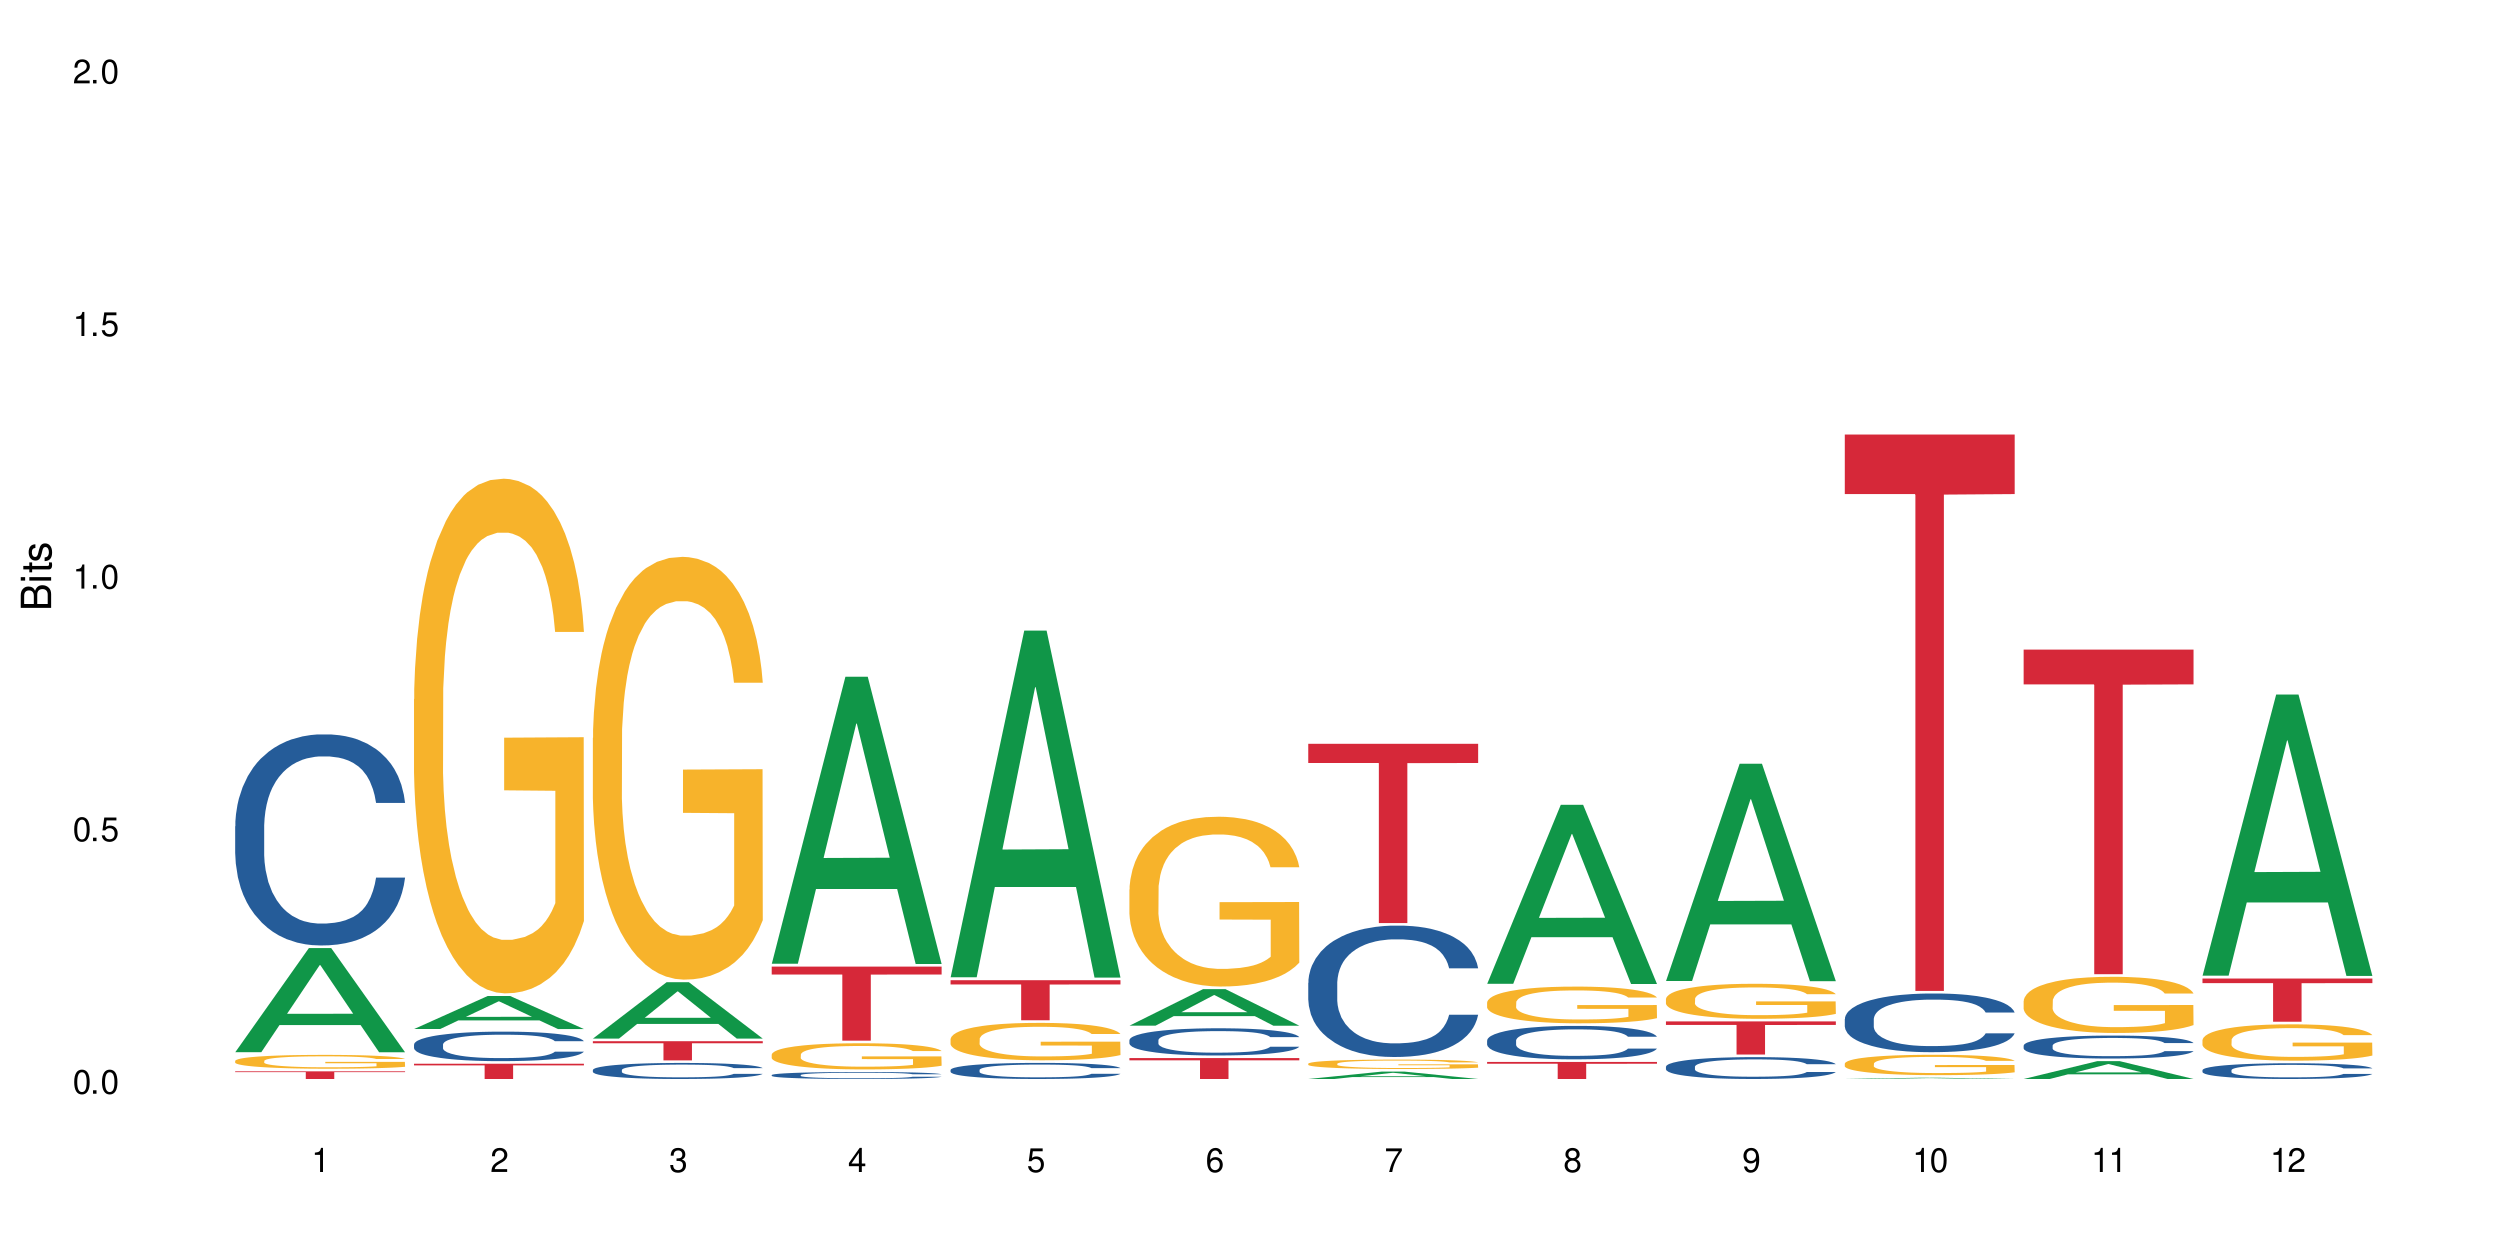 <?xml version="1.0" encoding="UTF-8"?>
<svg xmlns="http://www.w3.org/2000/svg" xmlns:xlink="http://www.w3.org/1999/xlink" width="720" height="360" viewBox="0 0 720 360">
<defs>
<g>
<g id="glyph-0-0">
</g>
<g id="glyph-0-1">
<path d="M 2.641 -6.938 C 2 -6.938 1.422 -6.656 1.078 -6.172 C 0.641 -5.562 0.406 -4.641 0.406 -3.359 C 0.406 -1.016 1.188 0.219 2.641 0.219 C 4.078 0.219 4.859 -1.016 4.859 -3.297 C 4.859 -4.641 4.656 -5.547 4.203 -6.172 C 3.844 -6.656 3.281 -6.938 2.641 -6.938 Z M 2.641 -6.188 C 3.547 -6.188 4 -5.25 4 -3.375 C 4 -1.406 3.562 -0.484 2.625 -0.484 C 1.734 -0.484 1.281 -1.438 1.281 -3.344 C 1.281 -5.25 1.734 -6.188 2.641 -6.188 Z M 2.641 -6.188 "/>
</g>
<g id="glyph-0-2">
<path d="M 1.828 -1 L 0.828 -1 L 0.828 0 L 1.828 0 Z M 1.828 -1 "/>
</g>
<g id="glyph-0-3">
<path d="M 4.562 -6.797 L 1.062 -6.797 L 0.547 -3.094 L 1.328 -3.094 C 1.719 -3.562 2.047 -3.734 2.578 -3.734 C 3.484 -3.734 4.062 -3.109 4.062 -2.094 C 4.062 -1.125 3.484 -0.531 2.578 -0.531 C 1.828 -0.531 1.375 -0.906 1.188 -1.672 L 0.328 -1.672 C 0.453 -1.109 0.547 -0.844 0.75 -0.594 C 1.125 -0.078 1.828 0.219 2.594 0.219 C 3.969 0.219 4.922 -0.781 4.922 -2.219 C 4.922 -3.562 4.031 -4.484 2.719 -4.484 C 2.25 -4.484 1.859 -4.359 1.469 -4.062 L 1.734 -5.969 L 4.562 -5.969 Z M 4.562 -6.797 "/>
</g>
<g id="glyph-0-4">
<path d="M 2.484 -4.938 L 2.484 0 L 3.328 0 L 3.328 -6.938 L 2.766 -6.938 C 2.469 -5.875 2.281 -5.734 0.984 -5.562 L 0.984 -4.938 Z M 2.484 -4.938 "/>
</g>
<g id="glyph-0-5">
<path d="M 4.859 -0.828 L 1.281 -0.828 C 1.359 -1.406 1.672 -1.781 2.5 -2.281 L 3.469 -2.828 C 4.406 -3.344 4.906 -4.062 4.906 -4.906 C 4.906 -5.484 4.672 -6.031 4.266 -6.406 C 3.859 -6.766 3.375 -6.938 2.719 -6.938 C 1.859 -6.938 1.219 -6.625 0.844 -6.031 C 0.609 -5.672 0.5 -5.234 0.484 -4.531 L 1.328 -4.531 C 1.359 -5.016 1.406 -5.281 1.531 -5.516 C 1.75 -5.938 2.188 -6.203 2.703 -6.203 C 3.469 -6.203 4.031 -5.641 4.031 -4.891 C 4.031 -4.344 3.719 -3.859 3.125 -3.516 L 2.234 -3 C 0.812 -2.172 0.406 -1.531 0.328 -0.016 L 4.859 -0.016 Z M 4.859 -0.828 "/>
</g>
<g id="glyph-0-6">
<path d="M 2.125 -3.188 L 2.578 -3.188 C 3.5 -3.188 3.984 -2.766 3.984 -1.922 C 3.984 -1.062 3.469 -0.531 2.594 -0.531 C 1.656 -0.531 1.203 -1 1.156 -2.016 L 0.312 -2.016 C 0.344 -1.453 0.438 -1.094 0.609 -0.781 C 0.953 -0.109 1.625 0.219 2.547 0.219 C 3.953 0.219 4.859 -0.625 4.859 -1.938 C 4.859 -2.828 4.516 -3.297 3.703 -3.594 C 4.344 -3.844 4.656 -4.328 4.656 -5.031 C 4.656 -6.219 3.875 -6.938 2.578 -6.938 C 1.203 -6.938 0.484 -6.172 0.453 -4.703 L 1.297 -4.703 C 1.312 -5.125 1.344 -5.359 1.453 -5.578 C 1.641 -5.969 2.062 -6.203 2.594 -6.203 C 3.344 -6.203 3.797 -5.75 3.797 -5 C 3.797 -4.516 3.609 -4.219 3.25 -4.047 C 3.016 -3.953 2.703 -3.922 2.125 -3.906 Z M 2.125 -3.188 "/>
</g>
<g id="glyph-0-7">
<path d="M 3.141 -1.672 L 3.141 0 L 3.984 0 L 3.984 -1.672 L 4.984 -1.672 L 4.984 -2.438 L 3.984 -2.438 L 3.984 -6.938 L 3.359 -6.938 L 0.266 -2.578 L 0.266 -1.672 Z M 3.141 -2.438 L 1 -2.438 L 3.141 -5.5 Z M 3.141 -2.438 "/>
</g>
<g id="glyph-0-8">
<path d="M 4.781 -5.125 C 4.609 -6.266 3.891 -6.938 2.844 -6.938 C 2.094 -6.938 1.422 -6.578 1.031 -5.953 C 0.594 -5.266 0.406 -4.422 0.406 -3.172 C 0.406 -2 0.578 -1.25 0.984 -0.641 C 1.359 -0.078 1.953 0.219 2.703 0.219 C 3.984 0.219 4.922 -0.75 4.922 -2.094 C 4.922 -3.375 4.062 -4.281 2.844 -4.281 C 2.172 -4.281 1.641 -4.031 1.281 -3.516 C 1.281 -5.234 1.828 -6.188 2.797 -6.188 C 3.391 -6.188 3.797 -5.797 3.938 -5.125 Z M 2.734 -3.531 C 3.547 -3.531 4.062 -2.953 4.062 -2.031 C 4.062 -1.156 3.484 -0.531 2.703 -0.531 C 1.922 -0.531 1.328 -1.188 1.328 -2.078 C 1.328 -2.938 1.906 -3.531 2.734 -3.531 Z M 2.734 -3.531 "/>
</g>
<g id="glyph-0-9">
<path d="M 4.984 -6.797 L 0.438 -6.797 L 0.438 -5.969 L 4.109 -5.969 C 2.5 -3.656 1.828 -2.234 1.328 0 L 2.219 0 C 2.594 -2.172 3.453 -4.047 4.984 -6.094 Z M 4.984 -6.797 "/>
</g>
<g id="glyph-0-10">
<path d="M 3.75 -3.656 C 4.469 -4.094 4.688 -4.438 4.688 -5.078 C 4.688 -6.172 3.844 -6.938 2.641 -6.938 C 1.438 -6.938 0.594 -6.172 0.594 -5.094 C 0.594 -4.438 0.812 -4.094 1.516 -3.656 C 0.734 -3.266 0.359 -2.703 0.359 -1.922 C 0.359 -0.656 1.281 0.219 2.641 0.219 C 3.984 0.219 4.922 -0.656 4.922 -1.922 C 4.922 -2.703 4.531 -3.266 3.75 -3.656 Z M 2.641 -6.188 C 3.359 -6.188 3.812 -5.75 3.812 -5.062 C 3.812 -4.406 3.344 -3.984 2.641 -3.984 C 1.922 -3.984 1.453 -4.406 1.453 -5.078 C 1.453 -5.75 1.922 -6.188 2.641 -6.188 Z M 2.641 -3.266 C 3.484 -3.266 4.062 -2.719 4.062 -1.906 C 4.062 -1.078 3.484 -0.531 2.625 -0.531 C 1.797 -0.531 1.219 -1.094 1.219 -1.906 C 1.219 -2.719 1.781 -3.266 2.641 -3.266 Z M 2.641 -3.266 "/>
</g>
<g id="glyph-0-11">
<path d="M 0.516 -1.578 C 0.672 -0.453 1.406 0.219 2.438 0.219 C 3.188 0.219 3.859 -0.141 4.266 -0.766 C 4.688 -1.453 4.891 -2.297 4.891 -3.547 C 4.891 -4.719 4.703 -5.453 4.312 -6.078 C 3.938 -6.641 3.344 -6.938 2.594 -6.938 C 1.297 -6.938 0.359 -5.969 0.359 -4.625 C 0.359 -3.344 1.234 -2.453 2.453 -2.453 C 3.094 -2.453 3.578 -2.672 4.016 -3.203 C 4 -1.484 3.469 -0.531 2.5 -0.531 C 1.906 -0.531 1.484 -0.906 1.359 -1.578 Z M 2.578 -6.203 C 3.375 -6.203 3.969 -5.531 3.969 -4.641 C 3.969 -3.797 3.391 -3.188 2.547 -3.188 C 1.734 -3.188 1.234 -3.766 1.234 -4.688 C 1.234 -5.562 1.797 -6.203 2.578 -6.203 Z M 2.578 -6.203 "/>
</g>
<g id="glyph-1-0">
</g>
<g id="glyph-1-1">
<path d="M 0 -0.953 L 0 -4.891 C 0 -5.719 -0.234 -6.344 -0.734 -6.797 C -1.188 -7.234 -1.812 -7.469 -2.5 -7.469 C -3.547 -7.469 -4.188 -7 -4.625 -5.875 C -4.984 -6.688 -5.625 -7.094 -6.531 -7.094 C -7.172 -7.094 -7.734 -6.859 -8.141 -6.391 C -8.562 -5.922 -8.75 -5.344 -8.75 -4.5 L -8.75 -0.953 Z M -4.984 -2.062 L -7.766 -2.062 L -7.766 -4.219 C -7.766 -4.844 -7.688 -5.203 -7.453 -5.5 C -7.219 -5.812 -6.859 -5.969 -6.375 -5.969 C -5.891 -5.969 -5.531 -5.812 -5.297 -5.5 C -5.062 -5.203 -4.984 -4.844 -4.984 -4.219 Z M -0.984 -2.062 L -4 -2.062 L -4 -4.781 C -4 -5.766 -3.438 -6.359 -2.484 -6.359 C -1.547 -6.359 -0.984 -5.766 -0.984 -4.781 Z M -0.984 -2.062 "/>
</g>
<g id="glyph-1-2">
<path d="M -6.281 -1.797 L -6.281 -0.797 L 0 -0.797 L 0 -1.797 Z M -8.75 -1.797 L -8.75 -0.797 L -7.484 -0.797 L -7.484 -1.797 Z M -8.75 -1.797 "/>
</g>
<g id="glyph-1-3">
<path d="M -6.281 -3.047 L -6.281 -2.016 L -8.016 -2.016 L -8.016 -1.016 L -6.281 -1.016 L -6.281 -0.172 L -5.469 -0.172 L -5.469 -1.016 L -0.719 -1.016 C -0.078 -1.016 0.281 -1.453 0.281 -2.234 C 0.281 -2.5 0.25 -2.719 0.188 -3.047 L -0.641 -3.047 C -0.609 -2.906 -0.594 -2.766 -0.594 -2.562 C -0.594 -2.141 -0.719 -2.016 -1.156 -2.016 L -5.469 -2.016 L -5.469 -3.047 Z M -6.281 -3.047 "/>
</g>
<g id="glyph-1-4">
<path d="M -4.531 -5.25 C -5.766 -5.25 -6.469 -4.422 -6.469 -2.969 C -6.469 -1.516 -5.719 -0.562 -4.547 -0.562 C -3.562 -0.562 -3.094 -1.062 -2.734 -2.562 L -2.516 -3.484 C -2.344 -4.188 -2.094 -4.469 -1.641 -4.469 C -1.047 -4.469 -0.641 -3.875 -0.641 -3 C -0.641 -2.453 -0.797 -2 -1.062 -1.75 C -1.25 -1.594 -1.422 -1.531 -1.875 -1.469 L -1.875 -0.406 C -0.422 -0.453 0.281 -1.266 0.281 -2.922 C 0.281 -4.5 -0.5 -5.516 -1.719 -5.516 C -2.656 -5.516 -3.172 -4.984 -3.469 -3.734 L -3.703 -2.766 C -3.891 -1.953 -4.156 -1.609 -4.594 -1.609 C -5.188 -1.609 -5.547 -2.125 -5.547 -2.938 C -5.547 -3.75 -5.203 -4.172 -4.531 -4.203 Z M -4.531 -5.25 "/>
</g>
</g>
</defs>
<rect x="-72" y="-36" width="864" height="432" fill="rgb(100%, 100%, 100%)" fill-opacity="1"/>
<path fill-rule="nonzero" fill="rgb(6.275%, 58.824%, 28.235%)" fill-opacity="1" d="M 67.73 303.031 L 67.785 303.004 L 88.957 273.047 L 95.387 273.047 L 116.664 303.062 L 109.188 303.062 L 103.855 295.227 L 80.488 295.227 L 75.258 303.031 L 67.73 303.031 L 82.734 291.984 L 101.711 291.957 L 92.25 277.949 L 92.145 277.922 L 92.039 278.008 L 82.684 291.957 L 82.734 291.984 Z M 67.73 303.031 "/>
<path fill-rule="nonzero" fill="rgb(14.51%, 36.078%, 60%)" fill-opacity="1" d="M 67.73 237.969 L 67.789 237.914 L 67.789 236.578 L 67.969 234.469 L 68.387 231.801 L 68.805 229.969 L 69.879 226.691 L 71.371 223.523 L 72.922 221.082 L 74.055 219.637 L 75.07 218.523 L 77.398 216.469 L 78.891 215.414 L 80.5 214.469 L 82.469 213.523 L 83.902 212.969 L 87.125 212.082 L 89.512 211.691 L 91.363 211.523 L 95.359 211.523 L 97.746 211.746 L 99.477 212.023 L 101.387 212.469 L 102.996 212.969 L 105.801 214.191 L 108.309 215.746 L 109.441 216.637 L 111.234 218.359 L 112.605 220.023 L 113.559 221.469 L 114.633 223.523 L 115.59 226.023 L 116.305 228.859 L 116.664 231.246 L 108.309 231.246 L 107.891 229.023 L 107.414 227.301 L 106.52 225.023 L 105.625 223.414 L 104.371 221.801 L 103.238 220.746 L 101.684 219.691 L 100.312 219.023 L 98.879 218.523 L 97.508 218.191 L 94.883 217.859 L 91.84 217.859 L 90.707 217.969 L 88.379 218.414 L 87.125 218.801 L 85.336 219.582 L 84.082 220.301 L 82.59 221.414 L 81.574 222.359 L 80.32 223.801 L 79.426 225.082 L 78.414 226.914 L 77.816 228.301 L 77.277 229.859 L 76.801 231.691 L 76.441 233.637 L 76.203 235.691 L 76.086 237.691 L 76.086 246.301 L 76.203 248.301 L 76.504 250.633 L 77.277 254.023 L 78.414 256.969 L 79.727 259.301 L 80.977 260.969 L 81.695 261.746 L 82.648 262.633 L 84.141 263.746 L 86.289 264.855 L 87.543 265.301 L 89.453 265.746 L 91.422 265.969 L 94.047 265.969 L 96.375 265.746 L 97.926 265.469 L 99.535 265.023 L 101.746 264.078 L 103.117 263.191 L 104.312 262.133 L 105.207 261.078 L 105.801 260.191 L 106.699 258.469 L 107.414 256.578 L 107.949 254.633 L 108.309 252.746 L 116.664 252.746 L 116.305 254.969 L 115.77 257.133 L 115.23 258.746 L 114.395 260.691 L 113.441 262.41 L 112.066 264.355 L 110.934 265.633 L 109.441 267.023 L 108.07 268.078 L 106.578 269.023 L 104.371 270.133 L 102.938 270.688 L 101.387 271.188 L 99.535 271.633 L 97.211 272.023 L 94.703 272.246 L 92.375 272.301 L 89.871 272.188 L 88.02 271.969 L 85.574 271.469 L 82.531 270.469 L 80.32 269.41 L 78.59 268.355 L 77.102 267.246 L 75.43 265.746 L 73.281 263.301 L 71.969 261.41 L 71.074 259.855 L 70.059 257.691 L 69.344 255.746 L 68.508 252.633 L 67.91 248.691 L 67.73 245.637 Z M 67.73 237.969 "/>
<path fill-rule="nonzero" fill="rgb(96.863%, 70.196%, 16.863%)" fill-opacity="1" d="M 67.73 305.516 L 67.789 305.512 L 67.789 305.438 L 68.031 305.273 L 68.625 305.047 L 69.402 304.863 L 70.238 304.715 L 70.773 304.641 L 71.668 304.531 L 72.445 304.449 L 74.414 304.285 L 76.922 304.133 L 78.293 304.07 L 79.844 304.008 L 82.051 303.938 L 83.066 303.91 L 86.172 303.855 L 89.691 303.816 L 93.57 303.805 L 95.359 303.809 L 97.805 303.824 L 101.148 303.863 L 103.059 303.902 L 104.551 303.938 L 106.102 303.984 L 108.012 304.059 L 109.801 304.145 L 111.234 304.23 L 112.664 304.34 L 113.859 304.457 L 114.871 304.586 L 115.77 304.738 L 116.305 304.867 L 116.664 304.992 L 108.367 304.992 L 107.891 304.867 L 107.355 304.766 L 106.461 304.648 L 105.562 304.559 L 104.668 304.492 L 102.996 304.395 L 101.566 304.336 L 99.777 304.285 L 98.047 304.254 L 96.074 304.23 L 94.883 304.227 L 91.719 304.227 L 88.855 304.25 L 87.184 304.281 L 85.992 304.309 L 84.32 304.363 L 83.305 304.406 L 82.707 304.438 L 80.918 304.551 L 79.727 304.652 L 79.07 304.719 L 78.234 304.828 L 77.637 304.926 L 76.98 305.074 L 76.621 305.184 L 76.145 305.43 L 76.086 306.086 L 76.266 306.223 L 76.621 306.375 L 77.102 306.504 L 77.816 306.645 L 78.531 306.75 L 79.785 306.891 L 80.859 306.984 L 81.695 307.047 L 83.305 307.145 L 83.961 307.18 L 85.512 307.242 L 87.125 307.293 L 89.094 307.34 L 90.586 307.359 L 92.973 307.379 L 96.016 307.379 L 99.598 307.355 L 101.863 307.328 L 103.414 307.297 L 104.43 307.273 L 105.684 307.234 L 106.578 307.195 L 107.414 307.156 L 108.43 307.094 L 108.43 306.223 L 93.688 306.219 L 93.688 305.812 L 116.602 305.809 L 116.664 307.234 L 115.41 307.332 L 113.859 307.426 L 112.367 307.5 L 110.816 307.559 L 108.605 307.629 L 106.816 307.672 L 104.07 307.723 L 101.566 307.758 L 98.941 307.777 L 96.613 307.789 L 93.867 307.793 L 91.422 307.785 L 88.797 307.766 L 86.707 307.734 L 84.797 307.699 L 82.887 307.652 L 80.5 307.574 L 78.949 307.512 L 77.34 307.438 L 75.727 307.344 L 74.297 307.246 L 73.34 307.172 L 72.387 307.082 L 71.371 306.973 L 70.418 306.852 L 69.699 306.738 L 69.043 306.609 L 68.566 306.488 L 68.09 306.324 L 67.852 306.195 L 67.73 306.082 Z M 67.73 305.516 "/>
<path fill-rule="nonzero" fill="rgb(83.922%, 15.686%, 22.353%)" fill-opacity="1" d="M 67.73 308.539 L 116.664 308.539 L 116.664 308.777 L 96.27 308.777 L 96.27 310.75 L 88.066 310.75 L 88.066 308.781 L 87.945 308.777 L 67.73 308.777 Z M 67.73 308.539 "/>
<path fill-rule="nonzero" fill="rgb(6.275%, 58.824%, 28.235%)" fill-opacity="1" d="M 119.238 296.359 L 119.289 296.348 L 140.465 286.84 L 146.895 286.84 L 168.172 296.367 L 160.695 296.367 L 155.363 293.879 L 131.996 293.879 L 126.766 296.359 L 119.238 296.359 L 134.242 292.852 L 153.219 292.844 L 143.758 288.395 L 143.652 288.387 L 143.547 288.414 L 134.191 292.844 L 134.242 292.852 Z M 119.238 296.359 "/>
<path fill-rule="nonzero" fill="rgb(14.51%, 36.078%, 60%)" fill-opacity="1" d="M 119.238 300.812 L 119.297 300.805 L 119.297 300.617 L 119.477 300.32 L 119.895 299.949 L 120.312 299.691 L 121.387 299.234 L 122.879 298.793 L 124.43 298.449 L 125.562 298.246 L 126.578 298.09 L 128.906 297.805 L 130.398 297.656 L 132.008 297.523 L 133.977 297.391 L 135.41 297.316 L 138.633 297.191 L 141.02 297.137 L 142.871 297.113 L 146.867 297.113 L 149.254 297.145 L 150.984 297.184 L 152.895 297.246 L 154.504 297.316 L 157.309 297.484 L 159.816 297.703 L 160.949 297.828 L 162.742 298.07 L 164.113 298.301 L 165.066 298.504 L 166.141 298.793 L 167.098 299.141 L 167.812 299.535 L 168.172 299.871 L 159.816 299.871 L 159.398 299.559 L 158.922 299.32 L 158.027 299 L 157.133 298.777 L 155.879 298.551 L 154.746 298.402 L 153.191 298.254 L 151.82 298.16 L 150.387 298.09 L 149.016 298.047 L 146.391 298 L 143.348 298 L 142.211 298.016 L 139.887 298.078 L 138.633 298.129 L 136.844 298.238 L 135.59 298.34 L 134.098 298.496 L 133.082 298.629 L 131.828 298.828 L 130.934 299.008 L 129.922 299.266 L 129.324 299.461 L 128.785 299.676 L 128.309 299.934 L 127.949 300.207 L 127.711 300.492 L 127.594 300.773 L 127.594 301.977 L 127.711 302.258 L 128.012 302.582 L 128.785 303.059 L 129.922 303.469 L 131.234 303.797 L 132.484 304.027 L 133.203 304.137 L 134.156 304.262 L 135.648 304.418 L 137.797 304.574 L 139.051 304.633 L 140.961 304.695 L 142.93 304.727 L 145.555 304.727 L 147.883 304.695 L 149.434 304.656 L 151.043 304.598 L 153.254 304.465 L 154.625 304.34 L 155.816 304.191 L 156.715 304.043 L 157.309 303.918 L 158.207 303.68 L 158.922 303.414 L 159.457 303.145 L 159.816 302.879 L 168.172 302.879 L 167.812 303.188 L 167.277 303.492 L 166.738 303.719 L 165.902 303.988 L 164.949 304.23 L 163.574 304.504 L 162.441 304.68 L 160.949 304.875 L 159.578 305.023 L 158.086 305.156 L 155.879 305.312 L 154.445 305.387 L 152.895 305.457 L 151.043 305.52 L 148.719 305.574 L 146.211 305.605 L 143.883 305.613 L 141.379 305.598 L 139.527 305.566 L 137.082 305.496 L 134.039 305.355 L 131.828 305.211 L 130.098 305.062 L 128.605 304.906 L 126.938 304.695 L 124.789 304.355 L 123.477 304.09 L 122.582 303.875 L 121.566 303.57 L 120.852 303.297 L 120.016 302.863 L 119.418 302.312 L 119.238 301.883 Z M 119.238 300.812 "/>
<path fill-rule="nonzero" fill="rgb(96.863%, 70.196%, 16.863%)" fill-opacity="1" d="M 119.238 201.352 L 119.297 201.219 L 119.297 198.508 L 119.535 192.418 L 120.133 184.023 L 120.91 177.121 L 121.746 171.707 L 122.281 168.863 L 123.176 164.801 L 123.953 161.824 L 125.922 155.734 L 128.43 150.047 L 129.801 147.609 L 131.352 145.309 L 133.559 142.738 L 134.574 141.789 L 137.676 139.625 L 141.199 138.27 L 145.078 137.863 L 146.867 138 L 149.312 138.543 L 152.656 140.031 L 154.566 141.383 L 156.059 142.738 L 157.609 144.496 L 159.52 147.203 L 161.309 150.453 L 162.742 153.703 L 164.172 157.762 L 165.367 162.094 L 166.379 166.832 L 167.277 172.52 L 167.812 177.258 L 168.172 181.996 L 159.875 181.996 L 159.398 177.258 L 158.863 173.602 L 157.965 169.133 L 157.07 165.887 L 156.176 163.312 L 154.504 159.793 L 153.074 157.629 L 151.281 155.734 L 149.551 154.516 L 147.582 153.703 L 146.391 153.43 L 143.227 153.43 L 140.363 154.379 L 138.691 155.461 L 137.5 156.547 L 135.828 158.574 L 134.812 160.199 L 134.215 161.281 L 132.426 165.48 L 131.234 169.27 L 130.578 171.84 L 129.742 175.902 L 129.145 179.559 L 128.488 184.973 L 128.129 189.035 L 127.652 198.238 L 127.594 222.605 L 127.773 227.75 L 128.129 233.301 L 128.605 238.172 L 129.324 243.316 L 130.039 247.242 L 131.293 252.523 L 132.367 256.043 L 133.203 258.344 L 134.812 261.996 L 135.469 263.215 L 137.02 265.652 L 138.633 267.547 L 140.602 269.172 L 142.094 269.984 L 144.48 270.66 L 147.523 270.66 L 151.105 269.848 L 153.371 268.766 L 154.922 267.684 L 155.938 266.734 L 157.191 265.246 L 158.086 263.895 L 158.922 262.402 L 159.938 260.102 L 159.938 227.75 L 145.195 227.613 L 145.195 212.453 L 168.109 212.316 L 168.172 265.246 L 166.918 268.902 L 165.367 272.422 L 163.875 275.129 L 162.324 277.43 L 160.113 280 L 158.324 281.625 L 155.578 283.52 L 153.074 284.738 L 150.449 285.551 L 148.121 285.957 L 145.375 286.094 L 142.93 285.824 L 140.305 285.012 L 138.215 283.926 L 136.305 282.574 L 134.395 280.812 L 132.008 277.973 L 130.457 275.668 L 128.848 272.828 L 127.234 269.441 L 125.801 265.789 L 124.848 262.945 L 123.895 259.695 L 122.879 255.637 L 121.926 251.031 L 121.207 246.836 L 120.551 242.098 L 120.074 237.633 L 119.598 231.539 L 119.359 226.668 L 119.238 222.469 Z M 119.238 201.352 "/>
<path fill-rule="nonzero" fill="rgb(83.922%, 15.686%, 22.353%)" fill-opacity="1" d="M 119.238 306.359 L 168.172 306.359 L 168.172 306.828 L 147.777 306.832 L 147.777 310.75 L 139.574 310.75 L 139.574 306.836 L 139.453 306.828 L 119.238 306.828 Z M 119.238 306.359 "/>
<path fill-rule="nonzero" fill="rgb(6.275%, 58.824%, 28.235%)" fill-opacity="1" d="M 170.746 299.109 L 170.797 299.094 L 191.973 282.879 L 198.402 282.879 L 219.68 299.125 L 212.203 299.125 L 206.871 294.887 L 183.504 294.887 L 178.273 299.109 L 170.746 299.109 L 185.75 293.133 L 204.727 293.117 L 195.266 285.535 L 195.16 285.52 L 195.055 285.566 L 185.699 293.117 L 185.75 293.133 Z M 170.746 299.109 "/>
<path fill-rule="nonzero" fill="rgb(14.51%, 36.078%, 60%)" fill-opacity="1" d="M 170.746 308.141 L 170.805 308.137 L 170.805 308.035 L 170.984 307.875 L 171.402 307.672 L 171.82 307.531 L 172.895 307.285 L 174.387 307.043 L 175.938 306.855 L 177.07 306.746 L 178.086 306.664 L 180.414 306.508 L 181.906 306.426 L 183.516 306.355 L 185.484 306.281 L 186.918 306.242 L 190.141 306.172 L 192.527 306.145 L 194.375 306.133 L 198.375 306.133 L 200.762 306.148 L 202.492 306.168 L 204.402 306.203 L 206.012 306.242 L 208.816 306.332 L 211.324 306.453 L 212.457 306.52 L 214.25 306.648 L 215.621 306.777 L 216.574 306.887 L 217.648 307.043 L 218.605 307.234 L 219.32 307.449 L 219.68 307.629 L 211.324 307.629 L 210.906 307.461 L 210.43 307.332 L 209.535 307.156 L 208.641 307.035 L 207.387 306.914 L 206.25 306.832 L 204.699 306.75 L 203.328 306.699 L 201.895 306.664 L 200.523 306.637 L 197.898 306.613 L 194.855 306.613 L 193.719 306.621 L 191.395 306.656 L 190.141 306.684 L 188.352 306.742 L 187.098 306.797 L 185.605 306.883 L 184.59 306.953 L 183.336 307.062 L 182.441 307.16 L 181.426 307.301 L 180.832 307.406 L 180.293 307.523 L 179.816 307.664 L 179.457 307.812 L 179.219 307.969 L 179.102 308.121 L 179.102 308.773 L 179.219 308.926 L 179.52 309.105 L 180.293 309.363 L 181.426 309.586 L 182.742 309.762 L 183.992 309.891 L 184.711 309.949 L 185.664 310.016 L 187.156 310.102 L 189.305 310.184 L 190.559 310.219 L 192.469 310.254 L 194.438 310.27 L 197.062 310.27 L 199.391 310.254 L 200.941 310.23 L 202.551 310.199 L 204.762 310.125 L 206.133 310.059 L 207.324 309.977 L 208.223 309.898 L 208.816 309.832 L 209.711 309.699 L 210.43 309.555 L 210.965 309.406 L 211.324 309.266 L 219.68 309.266 L 219.32 309.434 L 218.785 309.598 L 218.246 309.719 L 217.41 309.867 L 216.457 310 L 215.082 310.148 L 213.949 310.242 L 212.457 310.352 L 211.086 310.43 L 209.594 310.5 L 207.387 310.586 L 205.953 310.629 L 204.402 310.668 L 202.551 310.699 L 200.227 310.73 L 197.719 310.746 L 195.391 310.75 L 192.887 310.742 L 191.035 310.727 L 188.59 310.688 L 185.547 310.613 L 183.336 310.531 L 181.605 310.449 L 180.113 310.367 L 178.445 310.254 L 176.297 310.066 L 174.984 309.922 L 174.086 309.805 L 173.074 309.641 L 172.355 309.492 L 171.523 309.258 L 170.926 308.957 L 170.746 308.723 Z M 170.746 308.141 "/>
<path fill-rule="nonzero" fill="rgb(96.863%, 70.196%, 16.863%)" fill-opacity="1" d="M 170.746 212.523 L 170.805 212.41 L 170.805 210.188 L 171.043 205.184 L 171.641 198.289 L 172.418 192.617 L 173.254 188.168 L 173.789 185.836 L 174.684 182.5 L 175.461 180.051 L 177.43 175.047 L 179.938 170.379 L 181.309 168.375 L 182.859 166.484 L 185.066 164.371 L 186.082 163.594 L 189.184 161.816 L 192.707 160.703 L 196.586 160.371 L 198.375 160.48 L 200.82 160.926 L 204.164 162.148 L 206.074 163.262 L 207.566 164.371 L 209.117 165.816 L 211.027 168.043 L 212.816 170.711 L 214.25 173.379 L 215.68 176.715 L 216.875 180.273 L 217.887 184.168 L 218.785 188.836 L 219.32 192.73 L 219.68 196.621 L 211.383 196.621 L 210.906 192.73 L 210.371 189.727 L 209.473 186.059 L 208.578 183.387 L 207.684 181.273 L 206.012 178.383 L 204.582 176.605 L 202.789 175.047 L 201.059 174.047 L 199.09 173.379 L 197.898 173.156 L 194.734 173.156 L 191.871 173.938 L 190.199 174.824 L 189.008 175.715 L 187.336 177.383 L 186.32 178.719 L 185.723 179.605 L 183.934 183.055 L 182.742 186.168 L 182.086 188.281 L 181.25 191.617 L 180.652 194.621 L 179.996 199.066 L 179.637 202.402 L 179.16 209.965 L 179.102 229.98 L 179.281 234.207 L 179.637 238.766 L 180.113 242.77 L 180.832 246.996 L 181.547 250.219 L 182.801 254.559 L 183.875 257.449 L 184.711 259.34 L 186.32 262.34 L 186.977 263.344 L 188.527 265.344 L 190.141 266.902 L 192.109 268.234 L 193.602 268.902 L 195.988 269.457 L 199.031 269.457 L 202.613 268.789 L 204.879 267.902 L 206.43 267.012 L 207.445 266.234 L 208.699 265.012 L 209.594 263.898 L 210.43 262.676 L 211.445 260.785 L 211.445 234.207 L 196.703 234.098 L 196.703 221.641 L 219.617 221.531 L 219.68 265.012 L 218.426 268.012 L 216.875 270.902 L 215.383 273.129 L 213.832 275.02 L 211.621 277.133 L 209.832 278.465 L 207.086 280.023 L 204.582 281.023 L 201.957 281.691 L 199.629 282.023 L 196.883 282.137 L 194.438 281.914 L 191.812 281.246 L 189.723 280.355 L 187.812 279.242 L 185.902 277.797 L 183.516 275.465 L 181.965 273.574 L 180.355 271.238 L 178.742 268.457 L 177.309 265.453 L 176.355 263.121 L 175.402 260.449 L 174.387 257.113 L 173.43 253.332 L 172.715 249.887 L 172.059 245.996 L 171.582 242.324 L 171.105 237.32 L 170.867 233.316 L 170.746 229.871 Z M 170.746 212.523 "/>
<path fill-rule="nonzero" fill="rgb(83.922%, 15.686%, 22.353%)" fill-opacity="1" d="M 170.746 299.871 L 219.68 299.871 L 219.68 300.461 L 199.285 300.465 L 199.285 305.387 L 191.078 305.387 L 191.078 300.473 L 190.961 300.461 L 170.746 300.461 Z M 170.746 299.871 "/>
<path fill-rule="nonzero" fill="rgb(6.275%, 58.824%, 28.235%)" fill-opacity="1" d="M 222.254 277.555 L 222.305 277.477 L 243.48 194.891 L 249.91 194.891 L 271.188 277.633 L 263.711 277.633 L 258.379 256.035 L 235.008 256.035 L 229.781 277.555 L 222.254 277.555 L 237.258 247.098 L 256.234 247.02 L 246.773 208.41 L 246.668 208.332 L 246.562 208.562 L 237.207 247.02 L 237.258 247.098 Z M 222.254 277.555 "/>
<path fill-rule="nonzero" fill="rgb(14.51%, 36.078%, 60%)" fill-opacity="1" d="M 222.254 309.613 L 222.312 309.609 L 222.312 309.566 L 222.492 309.496 L 222.91 309.41 L 223.328 309.348 L 224.402 309.238 L 225.895 309.133 L 227.445 309.055 L 228.578 309.004 L 229.594 308.969 L 231.922 308.898 L 233.414 308.867 L 235.023 308.836 L 236.992 308.801 L 238.426 308.785 L 241.648 308.754 L 244.035 308.742 L 245.883 308.738 L 249.883 308.738 L 252.27 308.742 L 254 308.754 L 255.91 308.77 L 257.52 308.785 L 260.324 308.824 L 262.832 308.875 L 263.965 308.906 L 265.754 308.965 L 267.129 309.02 L 268.082 309.066 L 269.156 309.133 L 270.113 309.219 L 270.828 309.312 L 271.188 309.391 L 262.832 309.391 L 262.414 309.316 L 261.938 309.258 L 261.043 309.184 L 260.145 309.129 L 258.895 309.078 L 257.758 309.043 L 256.207 309.008 L 254.836 308.984 L 253.402 308.969 L 252.031 308.957 L 249.406 308.945 L 246.363 308.945 L 245.227 308.949 L 242.902 308.965 L 241.648 308.977 L 239.855 309.004 L 238.605 309.027 L 237.113 309.062 L 236.098 309.094 L 234.844 309.145 L 233.949 309.188 L 232.934 309.246 L 232.34 309.293 L 231.801 309.344 L 231.324 309.406 L 230.965 309.469 L 230.727 309.539 L 230.609 309.605 L 230.609 309.891 L 230.727 309.957 L 231.027 310.031 L 231.801 310.145 L 232.934 310.242 L 234.25 310.32 L 235.5 310.375 L 236.219 310.402 L 237.172 310.43 L 238.664 310.469 L 240.812 310.504 L 242.066 310.52 L 243.977 310.535 L 245.945 310.539 L 248.57 310.539 L 250.898 310.535 L 252.449 310.523 L 254.059 310.508 L 256.266 310.477 L 257.641 310.449 L 258.832 310.414 L 259.73 310.379 L 260.324 310.348 L 261.219 310.293 L 261.938 310.23 L 262.473 310.164 L 262.832 310.102 L 271.188 310.102 L 270.828 310.176 L 270.289 310.25 L 269.754 310.301 L 268.918 310.367 L 267.965 310.422 L 266.59 310.488 L 265.457 310.531 L 263.965 310.574 L 262.594 310.609 L 261.102 310.641 L 258.895 310.68 L 257.461 310.699 L 255.91 310.715 L 254.059 310.73 L 251.73 310.742 L 249.227 310.75 L 246.898 310.75 L 244.391 310.746 L 242.543 310.738 L 240.098 310.723 L 237.051 310.691 L 234.844 310.656 L 233.113 310.621 L 231.621 310.582 L 229.953 310.535 L 227.805 310.453 L 226.492 310.391 L 225.594 310.34 L 224.582 310.266 L 223.863 310.203 L 223.031 310.098 L 222.434 309.969 L 222.254 309.867 Z M 222.254 309.613 "/>
<path fill-rule="nonzero" fill="rgb(96.863%, 70.196%, 16.863%)" fill-opacity="1" d="M 222.254 303.684 L 222.312 303.676 L 222.312 303.539 L 222.551 303.23 L 223.148 302.805 L 223.926 302.453 L 224.762 302.176 L 225.297 302.031 L 226.191 301.824 L 226.969 301.676 L 228.938 301.363 L 231.445 301.074 L 232.816 300.953 L 234.367 300.836 L 236.574 300.703 L 237.59 300.656 L 240.691 300.547 L 244.215 300.477 L 248.094 300.457 L 249.883 300.465 L 252.328 300.492 L 255.672 300.566 L 257.582 300.637 L 259.07 300.703 L 260.625 300.793 L 262.535 300.93 L 264.324 301.098 L 265.754 301.262 L 267.188 301.469 L 268.383 301.688 L 269.395 301.93 L 270.289 302.219 L 270.828 302.457 L 271.188 302.699 L 262.891 302.699 L 262.414 302.457 L 261.875 302.273 L 260.98 302.047 L 260.086 301.883 L 259.191 301.75 L 257.52 301.57 L 256.09 301.461 L 254.297 301.363 L 252.566 301.305 L 250.598 301.262 L 249.406 301.246 L 246.242 301.246 L 243.379 301.297 L 241.707 301.352 L 240.516 301.406 L 238.844 301.508 L 237.828 301.594 L 237.23 301.648 L 235.441 301.859 L 234.25 302.055 L 233.59 302.184 L 232.758 302.391 L 232.16 302.574 L 231.504 302.852 L 231.145 303.059 L 230.668 303.527 L 230.609 304.766 L 230.785 305.027 L 231.145 305.309 L 231.621 305.555 L 232.34 305.816 L 233.055 306.016 L 234.309 306.285 L 235.383 306.465 L 236.219 306.582 L 237.828 306.766 L 238.484 306.828 L 240.035 306.953 L 241.648 307.047 L 243.617 307.133 L 245.109 307.172 L 247.496 307.207 L 250.539 307.207 L 254.121 307.164 L 256.387 307.109 L 257.938 307.055 L 258.953 307.008 L 260.207 306.93 L 261.102 306.863 L 261.938 306.785 L 262.949 306.668 L 262.949 305.027 L 248.211 305.02 L 248.211 304.246 L 271.125 304.242 L 271.188 306.93 L 269.934 307.117 L 268.383 307.297 L 266.891 307.434 L 265.34 307.551 L 263.129 307.68 L 261.34 307.766 L 258.594 307.859 L 256.09 307.922 L 253.465 307.965 L 251.137 307.984 L 248.391 307.992 L 245.945 307.977 L 243.32 307.938 L 241.23 307.883 L 239.32 307.812 L 237.41 307.723 L 235.023 307.578 L 233.473 307.461 L 231.859 307.316 L 230.25 307.145 L 228.816 306.957 L 227.863 306.812 L 226.91 306.648 L 225.895 306.441 L 224.938 306.207 L 224.223 305.996 L 223.566 305.754 L 223.09 305.527 L 222.613 305.219 L 222.375 304.969 L 222.254 304.758 Z M 222.254 303.684 "/>
<path fill-rule="nonzero" fill="rgb(83.922%, 15.686%, 22.353%)" fill-opacity="1" d="M 222.254 278.379 L 271.188 278.379 L 271.188 280.66 L 250.793 280.68 L 250.793 299.711 L 242.586 299.711 L 242.586 280.699 L 242.469 280.66 L 222.254 280.66 Z M 222.254 278.379 "/>
<path fill-rule="nonzero" fill="rgb(6.275%, 58.824%, 28.235%)" fill-opacity="1" d="M 273.762 281.449 L 273.812 281.355 L 294.984 181.605 L 301.418 181.605 L 322.695 281.543 L 315.219 281.543 L 309.887 255.457 L 286.516 255.457 L 281.289 281.449 L 273.762 281.449 L 288.766 244.664 L 307.742 244.57 L 298.281 197.934 L 298.176 197.84 L 298.07 198.121 L 288.711 244.57 L 288.766 244.664 Z M 273.762 281.449 "/>
<path fill-rule="nonzero" fill="rgb(14.51%, 36.078%, 60%)" fill-opacity="1" d="M 273.762 308.133 L 273.82 308.129 L 273.82 308.027 L 274 307.867 L 274.418 307.664 L 274.836 307.523 L 275.91 307.273 L 277.402 307.031 L 278.953 306.844 L 280.086 306.734 L 281.102 306.648 L 283.43 306.492 L 284.922 306.414 L 286.531 306.34 L 288.5 306.27 L 289.934 306.227 L 293.156 306.16 L 295.543 306.129 L 297.391 306.117 L 301.391 306.117 L 303.777 306.133 L 305.508 306.156 L 307.418 306.188 L 309.027 306.227 L 311.832 306.32 L 314.34 306.438 L 315.473 306.508 L 317.262 306.637 L 318.637 306.766 L 319.59 306.875 L 320.664 307.031 L 321.621 307.223 L 322.336 307.438 L 322.695 307.621 L 314.34 307.621 L 313.922 307.449 L 313.445 307.32 L 312.551 307.145 L 311.652 307.023 L 310.402 306.898 L 309.266 306.82 L 307.715 306.738 L 306.344 306.688 L 304.91 306.648 L 303.539 306.625 L 300.914 306.598 L 297.871 306.598 L 296.734 306.609 L 294.41 306.641 L 293.156 306.672 L 291.363 306.73 L 290.113 306.785 L 288.621 306.871 L 287.605 306.941 L 286.352 307.051 L 285.457 307.148 L 284.441 307.289 L 283.848 307.395 L 283.309 307.516 L 282.832 307.652 L 282.473 307.801 L 282.234 307.961 L 282.117 308.113 L 282.117 308.77 L 282.234 308.922 L 282.535 309.098 L 283.309 309.355 L 284.441 309.582 L 285.754 309.758 L 287.008 309.887 L 287.727 309.945 L 288.68 310.016 L 290.172 310.098 L 292.32 310.184 L 293.574 310.219 L 295.484 310.25 L 297.453 310.27 L 300.078 310.27 L 302.406 310.25 L 303.957 310.23 L 305.566 310.195 L 307.773 310.125 L 309.148 310.055 L 310.34 309.977 L 311.234 309.895 L 311.832 309.828 L 312.727 309.695 L 313.445 309.551 L 313.98 309.402 L 314.34 309.258 L 322.695 309.258 L 322.336 309.43 L 321.797 309.594 L 321.262 309.719 L 320.426 309.867 L 319.473 309.996 L 318.098 310.145 L 316.965 310.242 L 315.473 310.348 L 314.102 310.43 L 312.609 310.5 L 310.402 310.586 L 308.969 310.629 L 307.418 310.668 L 305.566 310.699 L 303.238 310.73 L 300.734 310.746 L 298.406 310.75 L 295.898 310.742 L 294.051 310.727 L 291.605 310.688 L 288.559 310.609 L 286.352 310.531 L 284.621 310.449 L 283.129 310.367 L 281.461 310.25 L 279.312 310.066 L 278 309.922 L 277.102 309.801 L 276.09 309.637 L 275.371 309.488 L 274.535 309.25 L 273.941 308.949 L 273.762 308.719 Z M 273.762 308.133 "/>
<path fill-rule="nonzero" fill="rgb(96.863%, 70.196%, 16.863%)" fill-opacity="1" d="M 273.762 299.207 L 273.82 299.195 L 273.82 299 L 274.059 298.555 L 274.656 297.945 L 275.434 297.445 L 276.27 297.051 L 276.805 296.844 L 277.699 296.547 L 278.477 296.332 L 280.445 295.887 L 282.949 295.473 L 284.324 295.297 L 285.875 295.129 L 288.082 294.941 L 289.098 294.875 L 292.199 294.715 L 295.723 294.617 L 299.602 294.586 L 301.391 294.598 L 303.836 294.637 L 307.18 294.746 L 309.09 294.844 L 310.578 294.941 L 312.133 295.07 L 314.039 295.266 L 315.832 295.504 L 317.262 295.738 L 318.695 296.035 L 319.891 296.352 L 320.902 296.695 L 321.797 297.109 L 322.336 297.453 L 322.695 297.797 L 314.398 297.797 L 313.922 297.453 L 313.383 297.188 L 312.488 296.863 L 311.594 296.625 L 310.699 296.438 L 309.027 296.184 L 307.598 296.023 L 305.805 295.887 L 304.074 295.797 L 302.105 295.738 L 300.914 295.719 L 297.75 295.719 L 294.887 295.789 L 293.215 295.867 L 292.02 295.945 L 290.352 296.094 L 289.336 296.211 L 288.738 296.293 L 286.949 296.598 L 285.754 296.871 L 285.098 297.059 L 284.266 297.355 L 283.668 297.621 L 283.012 298.016 L 282.652 298.309 L 282.176 298.98 L 282.117 300.754 L 282.293 301.125 L 282.652 301.531 L 283.129 301.883 L 283.848 302.258 L 284.562 302.543 L 285.816 302.93 L 286.891 303.184 L 287.727 303.352 L 289.336 303.617 L 289.992 303.707 L 291.543 303.883 L 293.156 304.023 L 295.125 304.141 L 296.617 304.199 L 299.004 304.25 L 302.047 304.25 L 305.625 304.188 L 307.895 304.109 L 309.445 304.031 L 310.461 303.961 L 311.715 303.855 L 312.609 303.754 L 313.445 303.648 L 314.457 303.48 L 314.457 301.125 L 299.719 301.117 L 299.719 300.012 L 322.633 300.004 L 322.695 303.855 L 321.441 304.121 L 319.891 304.375 L 318.398 304.574 L 316.844 304.742 L 314.637 304.926 L 312.848 305.047 L 310.102 305.184 L 307.598 305.273 L 304.969 305.332 L 302.645 305.359 L 299.898 305.371 L 297.453 305.352 L 294.824 305.293 L 292.738 305.215 L 290.828 305.113 L 288.918 304.988 L 286.531 304.781 L 284.98 304.613 L 283.367 304.406 L 281.758 304.16 L 280.324 303.895 L 279.371 303.688 L 278.414 303.449 L 277.402 303.156 L 276.445 302.82 L 275.73 302.516 L 275.074 302.172 L 274.598 301.844 L 274.121 301.402 L 273.879 301.047 L 273.762 300.742 Z M 273.762 299.207 "/>
<path fill-rule="nonzero" fill="rgb(83.922%, 15.686%, 22.353%)" fill-opacity="1" d="M 273.762 282.289 L 322.695 282.289 L 322.695 283.527 L 302.301 283.539 L 302.301 293.844 L 294.094 293.844 L 294.094 283.547 L 293.977 283.527 L 273.762 283.527 Z M 273.762 282.289 "/>
<path fill-rule="nonzero" fill="rgb(6.275%, 58.824%, 28.235%)" fill-opacity="1" d="M 325.27 295.395 L 325.32 295.383 L 346.492 284.867 L 352.926 284.867 L 374.199 295.402 L 366.727 295.402 L 361.395 292.652 L 338.023 292.652 L 332.797 295.395 L 325.27 295.395 L 340.273 291.516 L 359.25 291.504 L 349.789 286.586 L 349.684 286.578 L 349.578 286.605 L 340.219 291.504 L 340.273 291.516 Z M 325.27 295.395 "/>
<path fill-rule="nonzero" fill="rgb(14.51%, 36.078%, 60%)" fill-opacity="1" d="M 325.27 299.559 L 325.328 299.551 L 325.328 299.379 L 325.508 299.105 L 325.926 298.762 L 326.344 298.527 L 327.418 298.105 L 328.91 297.695 L 330.461 297.379 L 331.594 297.195 L 332.609 297.051 L 334.938 296.785 L 336.43 296.652 L 338.039 296.527 L 340.008 296.406 L 341.441 296.336 L 344.664 296.223 L 347.051 296.172 L 348.898 296.148 L 352.898 296.148 L 355.285 296.18 L 357.016 296.215 L 358.926 296.27 L 360.535 296.336 L 363.34 296.492 L 365.848 296.695 L 366.98 296.809 L 368.77 297.031 L 370.145 297.246 L 371.098 297.43 L 372.172 297.695 L 373.129 298.02 L 373.844 298.383 L 374.199 298.691 L 365.848 298.691 L 365.43 298.406 L 364.953 298.184 L 364.055 297.891 L 363.16 297.68 L 361.91 297.473 L 360.773 297.336 L 359.223 297.203 L 357.852 297.117 L 356.418 297.051 L 355.047 297.008 L 352.422 296.965 L 349.379 296.965 L 348.242 296.98 L 345.914 297.039 L 344.664 297.086 L 342.871 297.188 L 341.621 297.281 L 340.129 297.422 L 339.113 297.547 L 337.859 297.73 L 336.965 297.895 L 335.949 298.133 L 335.355 298.312 L 334.816 298.512 L 334.34 298.746 L 333.98 299 L 333.742 299.262 L 333.625 299.52 L 333.625 300.629 L 333.742 300.887 L 334.039 301.188 L 334.816 301.625 L 335.949 302.004 L 337.262 302.305 L 338.516 302.52 L 339.234 302.621 L 340.188 302.734 L 341.68 302.879 L 343.828 303.02 L 345.082 303.078 L 346.988 303.137 L 348.961 303.164 L 351.586 303.164 L 353.914 303.137 L 355.465 303.102 L 357.074 303.043 L 359.281 302.922 L 360.656 302.805 L 361.848 302.672 L 362.742 302.535 L 363.34 302.422 L 364.234 302.199 L 364.953 301.953 L 365.488 301.703 L 365.848 301.461 L 374.199 301.461 L 373.844 301.746 L 373.305 302.027 L 372.77 302.234 L 371.934 302.484 L 370.98 302.707 L 369.605 302.957 L 368.473 303.121 L 366.98 303.301 L 365.609 303.438 L 364.117 303.559 L 361.91 303.699 L 360.477 303.773 L 358.926 303.836 L 357.074 303.895 L 354.746 303.945 L 352.242 303.973 L 349.914 303.98 L 347.406 303.965 L 345.559 303.938 L 343.109 303.871 L 340.066 303.742 L 337.859 303.609 L 336.129 303.473 L 334.637 303.328 L 332.965 303.137 L 330.82 302.82 L 329.504 302.578 L 328.609 302.379 L 327.598 302.098 L 326.879 301.848 L 326.043 301.445 L 325.449 300.938 L 325.27 300.543 Z M 325.27 299.559 "/>
<path fill-rule="nonzero" fill="rgb(96.863%, 70.196%, 16.863%)" fill-opacity="1" d="M 325.27 256.16 L 325.328 256.117 L 325.328 255.223 L 325.566 253.215 L 326.164 250.445 L 326.941 248.168 L 327.773 246.379 L 328.312 245.441 L 329.207 244.102 L 329.984 243.121 L 331.953 241.109 L 334.457 239.234 L 335.832 238.43 L 337.383 237.672 L 339.59 236.824 L 340.605 236.508 L 343.707 235.797 L 347.23 235.348 L 351.109 235.215 L 352.898 235.258 L 355.344 235.438 L 358.688 235.93 L 360.594 236.375 L 362.086 236.824 L 363.641 237.402 L 365.547 238.297 L 367.34 239.367 L 368.77 240.441 L 370.203 241.781 L 371.395 243.211 L 372.41 244.773 L 373.305 246.648 L 373.844 248.211 L 374.199 249.773 L 365.906 249.773 L 365.43 248.211 L 364.891 247.004 L 363.996 245.531 L 363.102 244.461 L 362.207 243.609 L 360.535 242.449 L 359.105 241.734 L 357.312 241.109 L 355.582 240.707 L 353.613 240.441 L 352.422 240.352 L 349.258 240.352 L 346.395 240.664 L 344.723 241.02 L 343.527 241.379 L 341.859 242.047 L 340.844 242.582 L 340.246 242.941 L 338.457 244.324 L 337.262 245.578 L 336.605 246.426 L 335.77 247.766 L 335.176 248.969 L 334.52 250.758 L 334.16 252.098 L 333.684 255.133 L 333.625 263.172 L 333.801 264.871 L 334.16 266.703 L 334.637 268.309 L 335.355 270.008 L 336.07 271.301 L 337.324 273.043 L 338.398 274.203 L 339.234 274.965 L 340.844 276.172 L 341.5 276.57 L 343.051 277.375 L 344.664 278 L 346.633 278.539 L 348.125 278.805 L 350.512 279.027 L 353.555 279.027 L 357.133 278.762 L 359.402 278.402 L 360.953 278.047 L 361.969 277.734 L 363.223 277.242 L 364.117 276.797 L 364.953 276.305 L 365.965 275.543 L 365.965 264.871 L 351.227 264.824 L 351.227 259.824 L 374.141 259.777 L 374.199 277.242 L 372.949 278.449 L 371.395 279.609 L 369.906 280.504 L 368.352 281.262 L 366.145 282.109 L 364.355 282.645 L 361.609 283.27 L 359.105 283.672 L 356.477 283.941 L 354.152 284.074 L 351.406 284.121 L 348.961 284.031 L 346.332 283.762 L 344.246 283.406 L 342.336 282.957 L 340.426 282.379 L 338.039 281.441 L 336.488 280.68 L 334.875 279.742 L 333.266 278.625 L 331.832 277.422 L 330.879 276.484 L 329.922 275.41 L 328.91 274.07 L 327.953 272.551 L 327.238 271.168 L 326.582 269.605 L 326.105 268.129 L 325.625 266.121 L 325.387 264.512 L 325.27 263.129 Z M 325.27 256.16 "/>
<path fill-rule="nonzero" fill="rgb(83.922%, 15.686%, 22.353%)" fill-opacity="1" d="M 325.27 304.727 L 374.199 304.727 L 374.199 305.371 L 353.809 305.375 L 353.809 310.75 L 345.602 310.75 L 345.602 305.383 L 345.484 305.371 L 325.27 305.371 Z M 325.27 304.727 "/>
<path fill-rule="nonzero" fill="rgb(6.275%, 58.824%, 28.235%)" fill-opacity="1" d="M 376.777 310.75 L 376.828 310.746 L 398 308.617 L 404.43 308.617 L 425.707 310.75 L 418.234 310.75 L 412.902 310.195 L 389.531 310.195 L 384.305 310.75 L 376.777 310.75 L 391.781 309.965 L 410.758 309.961 L 401.293 308.965 L 401.191 308.965 L 401.086 308.969 L 391.727 309.961 L 391.781 309.965 Z M 376.777 310.75 "/>
<path fill-rule="nonzero" fill="rgb(14.51%, 36.078%, 60%)" fill-opacity="1" d="M 376.777 283.055 L 376.836 283.02 L 376.836 282.188 L 377.016 280.875 L 377.434 279.215 L 377.852 278.074 L 378.926 276.035 L 380.418 274.062 L 381.969 272.543 L 383.102 271.645 L 384.117 270.953 L 386.445 269.672 L 387.934 269.016 L 389.547 268.43 L 391.516 267.84 L 392.949 267.496 L 396.172 266.941 L 398.559 266.699 L 400.406 266.598 L 404.406 266.598 L 406.793 266.734 L 408.523 266.906 L 410.434 267.184 L 412.043 267.496 L 414.848 268.254 L 417.355 269.223 L 418.488 269.777 L 420.277 270.848 L 421.652 271.887 L 422.605 272.785 L 423.68 274.062 L 424.633 275.621 L 425.352 277.383 L 425.707 278.871 L 417.355 278.871 L 416.938 277.488 L 416.461 276.414 L 415.562 274.996 L 414.668 273.996 L 413.414 272.992 L 412.281 272.336 L 410.73 271.68 L 409.359 271.262 L 407.926 270.953 L 406.555 270.746 L 403.93 270.539 L 400.883 270.539 L 399.75 270.605 L 397.422 270.883 L 396.172 271.125 L 394.379 271.609 L 393.129 272.059 L 391.637 272.75 L 390.621 273.336 L 389.367 274.238 L 388.473 275.031 L 387.457 276.172 L 386.859 277.035 L 386.324 278.004 L 385.848 279.145 L 385.488 280.355 L 385.25 281.637 L 385.129 282.879 L 385.129 288.238 L 385.25 289.484 L 385.547 290.934 L 386.324 293.043 L 387.457 294.875 L 388.77 296.328 L 390.023 297.367 L 390.738 297.852 L 391.695 298.402 L 393.188 299.094 L 395.336 299.785 L 396.59 300.062 L 398.496 300.34 L 400.469 300.477 L 403.094 300.477 L 405.418 300.34 L 406.973 300.168 L 408.582 299.891 L 410.789 299.301 L 412.164 298.75 L 413.355 298.094 L 414.25 297.434 L 414.848 296.883 L 415.742 295.809 L 416.461 294.633 L 416.996 293.426 L 417.355 292.25 L 425.707 292.25 L 425.352 293.633 L 424.812 294.98 L 424.277 295.984 L 423.441 297.191 L 422.484 298.266 L 421.113 299.477 L 419.98 300.27 L 418.488 301.133 L 417.117 301.793 L 415.625 302.379 L 413.414 303.07 L 411.984 303.418 L 410.434 303.727 L 408.582 304.004 L 406.254 304.246 L 403.75 304.383 L 401.422 304.418 L 398.914 304.352 L 397.066 304.211 L 394.617 303.898 L 391.574 303.277 L 389.367 302.621 L 387.637 301.965 L 386.145 301.273 L 384.473 300.34 L 382.324 298.816 L 381.012 297.641 L 380.117 296.676 L 379.105 295.324 L 378.387 294.117 L 377.551 292.18 L 376.957 289.727 L 376.777 287.824 Z M 376.777 283.055 "/>
<path fill-rule="nonzero" fill="rgb(96.863%, 70.196%, 16.863%)" fill-opacity="1" d="M 376.777 306.324 L 376.836 306.32 L 376.836 306.273 L 377.074 306.16 L 377.672 306.008 L 378.449 305.883 L 379.281 305.781 L 379.82 305.73 L 380.715 305.656 L 381.492 305.602 L 383.461 305.492 L 385.965 305.387 L 387.34 305.344 L 388.891 305.301 L 391.098 305.254 L 392.113 305.234 L 395.215 305.195 L 398.734 305.172 L 402.613 305.164 L 404.406 305.168 L 406.852 305.176 L 410.195 305.203 L 412.102 305.23 L 413.594 305.254 L 415.148 305.285 L 417.055 305.336 L 418.848 305.395 L 420.277 305.453 L 421.711 305.527 L 422.902 305.605 L 423.918 305.695 L 424.812 305.797 L 425.352 305.883 L 425.707 305.969 L 417.414 305.969 L 416.938 305.883 L 416.398 305.816 L 415.504 305.734 L 414.609 305.676 L 413.715 305.629 L 412.043 305.566 L 410.609 305.523 L 408.82 305.492 L 407.09 305.469 L 405.121 305.453 L 403.93 305.449 L 400.766 305.449 L 397.902 305.465 L 396.23 305.484 L 395.035 305.504 L 393.367 305.543 L 392.352 305.574 L 391.754 305.594 L 389.965 305.668 L 388.77 305.738 L 388.113 305.785 L 387.277 305.859 L 386.684 305.926 L 386.027 306.023 L 385.668 306.098 L 385.191 306.266 L 385.129 306.711 L 385.309 306.805 L 385.668 306.906 L 386.145 306.996 L 386.859 307.09 L 387.578 307.164 L 388.832 307.258 L 389.906 307.324 L 390.738 307.367 L 392.352 307.434 L 393.008 307.453 L 394.559 307.5 L 396.172 307.535 L 398.141 307.562 L 399.633 307.578 L 402.02 307.59 L 405.062 307.59 L 408.641 307.574 L 410.91 307.555 L 412.461 307.535 L 413.477 307.52 L 414.73 307.492 L 415.625 307.469 L 416.461 307.441 L 417.473 307.398 L 417.473 306.805 L 402.734 306.805 L 402.734 306.527 L 425.648 306.523 L 425.707 307.492 L 424.457 307.559 L 422.902 307.621 L 421.414 307.672 L 419.859 307.715 L 417.652 307.762 L 415.863 307.793 L 413.117 307.824 L 410.609 307.848 L 407.984 307.863 L 405.66 307.871 L 402.914 307.871 L 400.469 307.867 L 397.84 307.852 L 395.754 307.832 L 393.844 307.809 L 391.934 307.777 L 389.547 307.723 L 387.996 307.684 L 386.383 307.629 L 384.773 307.57 L 383.34 307.5 L 382.387 307.449 L 381.43 307.391 L 380.418 307.316 L 379.461 307.23 L 378.746 307.156 L 378.09 307.07 L 377.613 306.988 L 377.133 306.875 L 376.895 306.785 L 376.777 306.711 Z M 376.777 306.324 "/>
<path fill-rule="nonzero" fill="rgb(83.922%, 15.686%, 22.353%)" fill-opacity="1" d="M 376.777 214.211 L 425.707 214.211 L 425.707 219.738 L 405.316 219.789 L 405.316 265.852 L 397.109 265.852 L 397.109 219.836 L 396.992 219.738 L 376.777 219.738 Z M 376.777 214.211 "/>
<path fill-rule="nonzero" fill="rgb(6.275%, 58.824%, 28.235%)" fill-opacity="1" d="M 428.285 283.344 L 428.336 283.297 L 449.508 231.781 L 455.938 231.781 L 477.215 283.395 L 469.742 283.395 L 464.406 269.922 L 441.039 269.922 L 435.812 283.344 L 428.285 283.344 L 443.289 264.348 L 462.266 264.301 L 452.801 240.215 L 452.699 240.168 L 452.594 240.312 L 443.234 264.301 L 443.289 264.348 Z M 428.285 283.344 "/>
<path fill-rule="nonzero" fill="rgb(14.51%, 36.078%, 60%)" fill-opacity="1" d="M 428.285 299.648 L 428.344 299.641 L 428.344 299.43 L 428.523 299.094 L 428.941 298.672 L 429.359 298.383 L 430.434 297.863 L 431.926 297.359 L 433.477 296.973 L 434.609 296.746 L 435.625 296.57 L 437.949 296.242 L 439.441 296.074 L 441.055 295.926 L 443.023 295.777 L 444.457 295.688 L 447.68 295.547 L 450.066 295.484 L 451.914 295.461 L 455.914 295.461 L 458.301 295.496 L 460.031 295.539 L 461.941 295.609 L 463.551 295.688 L 466.355 295.883 L 468.863 296.129 L 469.996 296.27 L 471.785 296.543 L 473.16 296.805 L 474.113 297.035 L 475.188 297.359 L 476.141 297.758 L 476.859 298.207 L 477.215 298.586 L 468.863 298.586 L 468.445 298.234 L 467.969 297.961 L 467.07 297.598 L 466.176 297.344 L 464.922 297.09 L 463.789 296.922 L 462.238 296.754 L 460.867 296.648 L 459.434 296.57 L 458.062 296.516 L 455.434 296.465 L 452.391 296.465 L 451.258 296.48 L 448.93 296.551 L 447.68 296.613 L 445.887 296.734 L 444.633 296.852 L 443.145 297.027 L 442.129 297.176 L 440.875 297.406 L 439.98 297.609 L 438.965 297.898 L 438.367 298.117 L 437.832 298.363 L 437.355 298.656 L 436.996 298.965 L 436.758 299.289 L 436.637 299.605 L 436.637 300.969 L 436.758 301.289 L 437.055 301.656 L 437.832 302.195 L 438.965 302.66 L 440.277 303.031 L 441.531 303.293 L 442.246 303.418 L 443.203 303.559 L 444.695 303.734 L 446.844 303.91 L 448.094 303.98 L 450.004 304.051 L 451.973 304.086 L 454.602 304.086 L 456.926 304.051 L 458.48 304.008 L 460.09 303.938 L 462.297 303.789 L 463.672 303.648 L 464.863 303.48 L 465.758 303.312 L 466.355 303.172 L 467.25 302.898 L 467.969 302.598 L 468.504 302.293 L 468.863 301.992 L 477.215 301.992 L 476.859 302.344 L 476.32 302.688 L 475.785 302.941 L 474.949 303.25 L 473.992 303.523 L 472.621 303.832 L 471.488 304.035 L 469.996 304.254 L 468.625 304.422 L 467.133 304.57 L 464.922 304.746 L 463.492 304.836 L 461.941 304.914 L 460.09 304.984 L 457.762 305.047 L 455.258 305.082 L 452.93 305.09 L 450.422 305.074 L 448.574 305.039 L 446.125 304.957 L 443.082 304.801 L 440.875 304.633 L 439.145 304.465 L 437.652 304.289 L 435.98 304.051 L 433.832 303.664 L 432.52 303.363 L 431.625 303.117 L 430.613 302.773 L 429.895 302.469 L 429.059 301.973 L 428.465 301.348 L 428.285 300.863 Z M 428.285 299.648 "/>
<path fill-rule="nonzero" fill="rgb(96.863%, 70.196%, 16.863%)" fill-opacity="1" d="M 428.285 288.668 L 428.344 288.66 L 428.344 288.465 L 428.582 288.031 L 429.18 287.434 L 429.953 286.941 L 430.789 286.555 L 431.328 286.352 L 432.223 286.062 L 433 285.848 L 434.969 285.414 L 437.473 285.008 L 438.848 284.836 L 440.398 284.672 L 442.605 284.488 L 443.621 284.418 L 446.723 284.266 L 450.242 284.168 L 454.121 284.141 L 455.914 284.148 L 458.359 284.188 L 461.703 284.293 L 463.609 284.391 L 465.102 284.488 L 466.652 284.613 L 468.562 284.805 L 470.355 285.039 L 471.785 285.27 L 473.219 285.559 L 474.41 285.867 L 475.426 286.207 L 476.32 286.609 L 476.859 286.949 L 477.215 287.289 L 468.922 287.289 L 468.445 286.949 L 467.906 286.688 L 467.012 286.371 L 466.117 286.137 L 465.223 285.953 L 463.551 285.703 L 462.117 285.551 L 460.328 285.414 L 458.598 285.328 L 456.629 285.27 L 455.434 285.25 L 452.273 285.25 L 449.41 285.316 L 447.738 285.395 L 446.543 285.473 L 444.875 285.617 L 443.859 285.734 L 443.262 285.809 L 441.473 286.109 L 440.277 286.379 L 439.621 286.562 L 438.785 286.852 L 438.191 287.113 L 437.535 287.5 L 437.176 287.789 L 436.699 288.445 L 436.637 290.184 L 436.816 290.551 L 437.176 290.949 L 437.652 291.297 L 438.367 291.664 L 439.086 291.941 L 440.34 292.32 L 441.414 292.57 L 442.246 292.734 L 443.859 292.996 L 444.516 293.082 L 446.066 293.254 L 447.68 293.391 L 449.648 293.508 L 451.141 293.566 L 453.527 293.613 L 456.57 293.613 L 460.148 293.555 L 462.418 293.477 L 463.969 293.402 L 464.984 293.332 L 466.238 293.227 L 467.133 293.129 L 467.969 293.023 L 468.98 292.859 L 468.98 290.551 L 454.242 290.543 L 454.242 289.461 L 477.156 289.449 L 477.215 293.227 L 475.965 293.488 L 474.41 293.738 L 472.918 293.93 L 471.367 294.098 L 469.16 294.277 L 467.371 294.395 L 464.625 294.531 L 462.117 294.617 L 459.492 294.676 L 457.164 294.703 L 454.422 294.715 L 451.973 294.695 L 449.348 294.637 L 447.262 294.559 L 445.352 294.461 L 443.441 294.336 L 441.055 294.133 L 439.504 293.969 L 437.891 293.766 L 436.281 293.527 L 434.848 293.266 L 433.895 293.062 L 432.938 292.832 L 431.926 292.539 L 430.969 292.211 L 430.254 291.914 L 429.598 291.574 L 429.121 291.258 L 428.641 290.82 L 428.402 290.473 L 428.285 290.176 Z M 428.285 288.668 "/>
<path fill-rule="nonzero" fill="rgb(83.922%, 15.686%, 22.353%)" fill-opacity="1" d="M 428.285 305.836 L 477.215 305.836 L 477.215 306.363 L 456.824 306.367 L 456.824 310.75 L 448.617 310.75 L 448.617 306.371 L 448.5 306.363 L 428.285 306.363 Z M 428.285 305.836 "/>
<path fill-rule="nonzero" fill="rgb(6.275%, 58.824%, 28.235%)" fill-opacity="1" d="M 479.793 282.523 L 479.844 282.465 L 501.016 219.953 L 507.445 219.953 L 528.723 282.582 L 521.25 282.582 L 515.914 266.234 L 492.547 266.234 L 487.32 282.523 L 479.793 282.523 L 494.797 259.473 L 513.773 259.414 L 504.309 230.188 L 504.207 230.129 L 504.102 230.305 L 494.742 259.414 L 494.797 259.473 Z M 479.793 282.523 "/>
<path fill-rule="nonzero" fill="rgb(14.51%, 36.078%, 60%)" fill-opacity="1" d="M 479.793 307.195 L 479.852 307.188 L 479.852 307.051 L 480.031 306.832 L 480.449 306.555 L 480.867 306.367 L 481.941 306.027 L 483.434 305.699 L 484.984 305.445 L 486.117 305.293 L 487.133 305.18 L 489.457 304.965 L 490.949 304.859 L 492.562 304.758 L 494.531 304.66 L 495.965 304.605 L 499.184 304.512 L 501.574 304.473 L 503.422 304.453 L 507.422 304.453 L 509.809 304.477 L 511.539 304.508 L 513.449 304.551 L 515.059 304.605 L 517.863 304.73 L 520.371 304.891 L 521.504 304.984 L 523.293 305.164 L 524.668 305.336 L 525.621 305.484 L 526.695 305.699 L 527.648 305.957 L 528.367 306.25 L 528.723 306.496 L 520.371 306.496 L 519.953 306.266 L 519.473 306.09 L 518.578 305.852 L 517.684 305.688 L 516.43 305.52 L 515.297 305.41 L 513.746 305.301 L 512.375 305.23 L 510.941 305.18 L 509.57 305.145 L 506.941 305.109 L 503.898 305.109 L 502.766 305.121 L 500.438 305.168 L 499.184 305.207 L 497.395 305.289 L 496.141 305.363 L 494.648 305.48 L 493.637 305.578 L 492.383 305.727 L 491.488 305.859 L 490.473 306.047 L 489.875 306.191 L 489.34 306.355 L 488.863 306.543 L 488.504 306.746 L 488.266 306.957 L 488.145 307.164 L 488.145 308.059 L 488.266 308.266 L 488.562 308.508 L 489.34 308.855 L 490.473 309.164 L 491.785 309.402 L 493.039 309.578 L 493.754 309.656 L 494.711 309.75 L 496.203 309.863 L 498.352 309.98 L 499.602 310.027 L 501.512 310.07 L 503.48 310.094 L 506.109 310.094 L 508.434 310.07 L 509.988 310.043 L 511.598 309.996 L 513.805 309.898 L 515.18 309.809 L 516.371 309.699 L 517.266 309.59 L 517.863 309.496 L 518.758 309.316 L 519.473 309.121 L 520.012 308.922 L 520.371 308.727 L 528.723 308.727 L 528.367 308.957 L 527.828 309.18 L 527.293 309.348 L 526.457 309.547 L 525.5 309.727 L 524.129 309.93 L 522.996 310.059 L 521.504 310.203 L 520.133 310.312 L 518.641 310.41 L 516.43 310.527 L 515 310.586 L 513.449 310.637 L 511.598 310.684 L 509.27 310.723 L 506.766 310.746 L 504.438 310.75 L 501.93 310.738 L 500.082 310.715 L 497.633 310.664 L 494.59 310.562 L 492.383 310.453 L 490.652 310.344 L 489.16 310.227 L 487.488 310.07 L 485.34 309.82 L 484.027 309.621 L 483.133 309.461 L 482.117 309.238 L 481.402 309.035 L 480.566 308.715 L 479.969 308.305 L 479.793 307.988 Z M 479.793 307.195 "/>
<path fill-rule="nonzero" fill="rgb(96.863%, 70.196%, 16.863%)" fill-opacity="1" d="M 479.793 287.648 L 479.852 287.641 L 479.852 287.457 L 480.09 287.043 L 480.688 286.473 L 481.461 286 L 482.297 285.633 L 482.836 285.438 L 483.73 285.164 L 484.504 284.961 L 486.477 284.547 L 488.98 284.16 L 490.355 283.992 L 491.906 283.836 L 494.113 283.66 L 495.129 283.598 L 498.23 283.449 L 501.75 283.355 L 505.629 283.328 L 507.422 283.34 L 509.867 283.375 L 513.207 283.477 L 515.117 283.57 L 516.609 283.66 L 518.16 283.781 L 520.07 283.965 L 521.863 284.188 L 523.293 284.406 L 524.727 284.684 L 525.918 284.977 L 526.934 285.301 L 527.828 285.688 L 528.367 286.012 L 528.723 286.332 L 520.43 286.332 L 519.953 286.012 L 519.414 285.762 L 518.52 285.457 L 517.625 285.238 L 516.73 285.062 L 515.059 284.82 L 513.625 284.676 L 511.836 284.547 L 510.105 284.461 L 508.137 284.406 L 506.941 284.391 L 503.781 284.391 L 500.918 284.453 L 499.246 284.527 L 498.051 284.602 L 496.383 284.738 L 495.367 284.848 L 494.77 284.922 L 492.98 285.207 L 491.785 285.465 L 491.129 285.641 L 490.293 285.918 L 489.699 286.168 L 489.043 286.535 L 488.684 286.812 L 488.207 287.438 L 488.145 289.098 L 488.324 289.445 L 488.684 289.824 L 489.16 290.156 L 489.875 290.508 L 490.594 290.773 L 491.844 291.133 L 492.918 291.371 L 493.754 291.527 L 495.367 291.777 L 496.023 291.859 L 497.574 292.027 L 499.184 292.156 L 501.156 292.266 L 502.648 292.32 L 505.035 292.367 L 508.078 292.367 L 511.656 292.312 L 513.926 292.238 L 515.477 292.164 L 516.492 292.102 L 517.742 292 L 518.641 291.906 L 519.473 291.805 L 520.488 291.648 L 520.488 289.445 L 505.75 289.438 L 505.75 288.406 L 528.664 288.395 L 528.723 292 L 527.473 292.246 L 525.918 292.488 L 524.426 292.672 L 522.875 292.828 L 520.668 293.004 L 518.879 293.113 L 516.133 293.242 L 513.625 293.324 L 511 293.379 L 508.672 293.406 L 505.93 293.418 L 503.48 293.398 L 500.855 293.344 L 498.77 293.27 L 496.859 293.18 L 494.949 293.059 L 492.562 292.863 L 491.012 292.707 L 489.398 292.516 L 487.789 292.285 L 486.355 292.035 L 485.402 291.844 L 484.445 291.621 L 483.434 291.344 L 482.477 291.031 L 481.762 290.746 L 481.105 290.422 L 480.629 290.121 L 480.148 289.703 L 479.91 289.371 L 479.793 289.086 Z M 479.793 287.648 "/>
<path fill-rule="nonzero" fill="rgb(83.922%, 15.686%, 22.353%)" fill-opacity="1" d="M 479.793 294.164 L 528.723 294.164 L 528.723 295.184 L 508.332 295.195 L 508.332 303.711 L 500.125 303.711 L 500.125 295.203 L 500.008 295.184 L 479.793 295.184 Z M 479.793 294.164 "/>
<path fill-rule="nonzero" fill="rgb(6.275%, 58.824%, 28.235%)" fill-opacity="1" d="M 531.301 310.75 L 531.352 310.75 L 552.523 310.395 L 558.953 310.395 L 580.23 310.75 L 572.754 310.75 L 567.422 310.656 L 544.055 310.656 L 538.828 310.75 L 531.301 310.75 L 546.305 310.617 L 565.281 310.617 L 555.816 310.453 L 555.609 310.453 L 546.25 310.617 L 546.305 310.617 Z M 531.301 310.75 "/>
<path fill-rule="nonzero" fill="rgb(14.51%, 36.078%, 60%)" fill-opacity="1" d="M 531.301 293.488 L 531.359 293.473 L 531.359 293.102 L 531.539 292.512 L 531.957 291.773 L 532.375 291.262 L 533.449 290.352 L 534.938 289.469 L 536.492 288.793 L 537.625 288.391 L 538.641 288.082 L 540.965 287.508 L 542.457 287.215 L 544.07 286.953 L 546.039 286.691 L 547.473 286.535 L 550.691 286.289 L 553.078 286.18 L 554.93 286.133 L 558.93 286.133 L 561.316 286.195 L 563.047 286.273 L 564.953 286.398 L 566.566 286.535 L 569.371 286.875 L 571.879 287.309 L 573.012 287.555 L 574.801 288.035 L 576.172 288.496 L 577.129 288.898 L 578.203 289.469 L 579.156 290.164 L 579.875 290.953 L 580.23 291.617 L 571.879 291.617 L 571.461 291 L 570.98 290.52 L 570.086 289.887 L 569.191 289.441 L 567.938 288.992 L 566.805 288.699 L 565.254 288.406 L 563.883 288.219 L 562.449 288.082 L 561.078 287.988 L 558.449 287.895 L 555.406 287.895 L 554.273 287.926 L 551.945 288.051 L 550.691 288.156 L 548.902 288.375 L 547.648 288.574 L 546.156 288.883 L 545.145 289.145 L 543.891 289.547 L 542.996 289.902 L 541.98 290.414 L 541.383 290.801 L 540.848 291.23 L 540.371 291.742 L 540.012 292.281 L 539.773 292.852 L 539.652 293.41 L 539.652 295.805 L 539.773 296.359 L 540.07 297.008 L 540.848 297.949 L 541.98 298.77 L 543.293 299.418 L 544.547 299.883 L 545.262 300.098 L 546.219 300.344 L 547.711 300.652 L 549.859 300.961 L 551.109 301.086 L 553.02 301.211 L 554.988 301.27 L 557.613 301.27 L 559.941 301.211 L 561.492 301.133 L 563.105 301.008 L 565.312 300.746 L 566.688 300.5 L 567.879 300.207 L 568.773 299.91 L 569.371 299.664 L 570.266 299.188 L 570.98 298.66 L 571.52 298.121 L 571.879 297.594 L 580.23 297.594 L 579.875 298.215 L 579.336 298.816 L 578.801 299.262 L 577.965 299.805 L 577.008 300.281 L 575.637 300.824 L 574.504 301.18 L 573.012 301.566 L 571.637 301.859 L 570.148 302.121 L 567.938 302.43 L 566.508 302.586 L 564.953 302.723 L 563.105 302.848 L 560.777 302.953 L 558.273 303.016 L 555.945 303.031 L 553.438 303 L 551.59 302.938 L 549.141 302.801 L 546.098 302.523 L 543.891 302.23 L 542.16 301.934 L 540.668 301.625 L 538.996 301.211 L 536.848 300.531 L 535.535 300.004 L 534.641 299.57 L 533.625 298.969 L 532.91 298.43 L 532.074 297.562 L 531.477 296.469 L 531.301 295.617 Z M 531.301 293.488 "/>
<path fill-rule="nonzero" fill="rgb(96.863%, 70.196%, 16.863%)" fill-opacity="1" d="M 531.301 306.293 L 531.359 306.285 L 531.359 306.18 L 531.598 305.938 L 532.195 305.605 L 532.969 305.332 L 533.805 305.117 L 534.344 305.004 L 535.238 304.844 L 536.012 304.727 L 537.984 304.484 L 540.488 304.262 L 541.863 304.164 L 543.414 304.074 L 545.621 303.969 L 546.637 303.934 L 549.738 303.848 L 553.258 303.793 L 557.137 303.777 L 558.93 303.781 L 561.375 303.805 L 564.715 303.863 L 566.625 303.918 L 568.117 303.969 L 569.668 304.039 L 571.578 304.148 L 573.367 304.277 L 574.801 304.406 L 576.234 304.566 L 577.426 304.738 L 578.441 304.926 L 579.336 305.148 L 579.875 305.336 L 580.23 305.523 L 571.938 305.523 L 571.461 305.336 L 570.922 305.191 L 570.027 305.016 L 569.133 304.887 L 568.238 304.785 L 566.566 304.645 L 565.133 304.559 L 563.344 304.484 L 561.613 304.438 L 559.645 304.406 L 558.449 304.395 L 555.289 304.395 L 552.422 304.43 L 550.754 304.473 L 549.559 304.516 L 547.887 304.598 L 546.875 304.664 L 546.277 304.703 L 544.488 304.871 L 543.293 305.02 L 542.637 305.125 L 541.801 305.285 L 541.203 305.43 L 540.547 305.645 L 540.191 305.805 L 539.715 306.168 L 539.652 307.133 L 539.832 307.336 L 540.191 307.559 L 540.668 307.75 L 541.383 307.953 L 542.102 308.109 L 543.352 308.32 L 544.426 308.457 L 545.262 308.551 L 546.875 308.695 L 547.531 308.742 L 549.082 308.84 L 550.691 308.914 L 552.664 308.977 L 554.152 309.012 L 556.543 309.035 L 559.586 309.035 L 563.164 309.004 L 565.434 308.961 L 566.984 308.918 L 568 308.883 L 569.25 308.824 L 570.148 308.77 L 570.98 308.711 L 571.996 308.617 L 571.996 307.336 L 557.258 307.332 L 557.258 306.73 L 580.172 306.727 L 580.23 308.824 L 578.977 308.969 L 577.426 309.105 L 575.934 309.215 L 574.383 309.305 L 572.176 309.406 L 570.387 309.473 L 567.641 309.547 L 565.133 309.594 L 562.508 309.625 L 560.18 309.645 L 557.438 309.648 L 554.988 309.637 L 552.363 309.605 L 550.277 309.562 L 548.367 309.508 L 546.457 309.438 L 544.07 309.328 L 542.52 309.234 L 540.906 309.121 L 539.297 308.988 L 537.863 308.844 L 536.91 308.73 L 535.953 308.602 L 534.938 308.441 L 533.984 308.258 L 533.27 308.094 L 532.613 307.906 L 532.133 307.73 L 531.656 307.488 L 531.418 307.293 L 531.301 307.129 Z M 531.301 306.293 "/>
<path fill-rule="nonzero" fill="rgb(83.922%, 15.686%, 22.353%)" fill-opacity="1" d="M 531.301 125.141 L 580.23 125.141 L 580.23 142.293 L 559.84 142.445 L 559.84 285.391 L 551.633 285.391 L 551.633 142.594 L 551.516 142.293 L 531.301 142.293 Z M 531.301 125.141 "/>
<path fill-rule="nonzero" fill="rgb(6.275%, 58.824%, 28.235%)" fill-opacity="1" d="M 582.809 310.746 L 582.859 310.742 L 604.031 305.605 L 610.461 305.605 L 631.738 310.75 L 624.262 310.75 L 618.93 309.41 L 595.562 309.41 L 590.336 310.746 L 582.809 310.746 L 597.812 308.852 L 616.789 308.848 L 607.324 306.449 L 607.219 306.441 L 607.117 306.457 L 597.758 308.848 L 597.812 308.852 Z M 582.809 310.746 "/>
<path fill-rule="nonzero" fill="rgb(14.51%, 36.078%, 60%)" fill-opacity="1" d="M 582.809 301.125 L 582.867 301.117 L 582.867 300.973 L 583.047 300.742 L 583.465 300.453 L 583.883 300.254 L 584.957 299.898 L 586.445 299.551 L 588 299.285 L 589.133 299.129 L 590.148 299.008 L 592.473 298.785 L 593.965 298.668 L 595.578 298.566 L 597.547 298.465 L 598.977 298.402 L 602.199 298.305 L 604.586 298.266 L 606.438 298.246 L 610.438 298.246 L 612.824 298.27 L 614.555 298.301 L 616.461 298.348 L 618.074 298.402 L 620.879 298.535 L 623.383 298.707 L 624.52 298.801 L 626.309 298.988 L 627.68 299.172 L 628.637 299.328 L 629.711 299.551 L 630.664 299.824 L 631.383 300.133 L 631.738 300.395 L 623.383 300.395 L 622.969 300.152 L 622.488 299.965 L 621.594 299.715 L 620.699 299.539 L 619.445 299.363 L 618.312 299.25 L 616.762 299.137 L 615.387 299.062 L 613.957 299.008 L 612.582 298.973 L 609.957 298.934 L 606.914 298.934 L 605.781 298.949 L 603.453 298.996 L 602.199 299.039 L 600.41 299.121 L 599.156 299.203 L 597.664 299.324 L 596.652 299.426 L 595.398 299.582 L 594.504 299.723 L 593.488 299.922 L 592.891 300.074 L 592.355 300.242 L 591.879 300.441 L 591.52 300.652 L 591.281 300.875 L 591.16 301.094 L 591.16 302.031 L 591.281 302.25 L 591.578 302.504 L 592.355 302.871 L 593.488 303.191 L 594.801 303.445 L 596.055 303.629 L 596.77 303.715 L 597.727 303.809 L 599.219 303.93 L 601.367 304.051 L 602.617 304.102 L 604.527 304.148 L 606.496 304.172 L 609.121 304.172 L 611.449 304.148 L 613 304.117 L 614.613 304.07 L 616.82 303.969 L 618.191 303.871 L 619.387 303.754 L 620.281 303.641 L 620.879 303.543 L 621.773 303.355 L 622.488 303.152 L 623.027 302.938 L 623.383 302.734 L 631.738 302.734 L 631.383 302.977 L 630.844 303.211 L 630.309 303.387 L 629.473 303.598 L 628.516 303.785 L 627.145 303.996 L 626.012 304.137 L 624.52 304.289 L 623.145 304.402 L 621.652 304.504 L 619.445 304.625 L 618.016 304.688 L 616.461 304.742 L 614.613 304.789 L 612.285 304.832 L 609.777 304.855 L 607.453 304.863 L 604.945 304.852 L 603.098 304.824 L 600.648 304.77 L 597.605 304.664 L 595.398 304.547 L 593.668 304.434 L 592.176 304.312 L 590.504 304.148 L 588.355 303.883 L 587.043 303.676 L 586.148 303.508 L 585.133 303.27 L 584.418 303.059 L 583.582 302.723 L 582.984 302.293 L 582.809 301.961 Z M 582.809 301.125 "/>
<path fill-rule="nonzero" fill="rgb(96.863%, 70.196%, 16.863%)" fill-opacity="1" d="M 582.809 288.246 L 582.867 288.234 L 582.867 287.938 L 583.105 287.273 L 583.703 286.355 L 584.477 285.602 L 585.312 285.012 L 585.852 284.699 L 586.746 284.258 L 587.52 283.93 L 589.492 283.266 L 591.996 282.645 L 593.367 282.379 L 594.922 282.129 L 597.129 281.848 L 598.145 281.742 L 601.246 281.508 L 604.766 281.359 L 608.645 281.316 L 610.438 281.328 L 612.883 281.391 L 616.223 281.551 L 618.133 281.699 L 619.625 281.848 L 621.176 282.039 L 623.086 282.336 L 624.875 282.691 L 626.309 283.043 L 627.742 283.488 L 628.934 283.961 L 629.949 284.477 L 630.844 285.098 L 631.383 285.617 L 631.738 286.133 L 623.445 286.133 L 622.969 285.617 L 622.43 285.219 L 621.535 284.73 L 620.641 284.375 L 619.746 284.094 L 618.074 283.711 L 616.641 283.473 L 614.852 283.266 L 613.121 283.133 L 611.152 283.043 L 609.957 283.016 L 606.797 283.016 L 603.93 283.117 L 602.262 283.238 L 601.066 283.355 L 599.395 283.578 L 598.383 283.754 L 597.785 283.871 L 595.996 284.332 L 594.801 284.746 L 594.145 285.023 L 593.309 285.469 L 592.711 285.867 L 592.055 286.461 L 591.699 286.902 L 591.223 287.906 L 591.16 290.566 L 591.34 291.129 L 591.699 291.734 L 592.176 292.27 L 592.891 292.828 L 593.609 293.258 L 594.859 293.836 L 595.934 294.219 L 596.77 294.469 L 598.383 294.871 L 599.039 295.004 L 600.59 295.27 L 602.199 295.477 L 604.168 295.652 L 605.66 295.742 L 608.047 295.816 L 611.094 295.816 L 614.672 295.727 L 616.941 295.609 L 618.492 295.492 L 619.508 295.387 L 620.758 295.223 L 621.652 295.078 L 622.488 294.914 L 623.504 294.664 L 623.504 291.129 L 608.766 291.113 L 608.766 289.461 L 631.68 289.445 L 631.738 295.223 L 630.484 295.625 L 628.934 296.008 L 627.441 296.305 L 625.891 296.555 L 623.684 296.836 L 621.895 297.012 L 619.148 297.219 L 616.641 297.352 L 614.016 297.441 L 611.688 297.484 L 608.945 297.5 L 606.496 297.473 L 603.871 297.383 L 601.781 297.266 L 599.875 297.117 L 597.965 296.926 L 595.578 296.613 L 594.027 296.363 L 592.414 296.051 L 590.805 295.684 L 589.371 295.285 L 588.418 294.973 L 587.461 294.617 L 586.445 294.176 L 585.492 293.672 L 584.777 293.215 L 584.121 292.695 L 583.641 292.211 L 583.164 291.543 L 582.926 291.012 L 582.809 290.555 Z M 582.809 288.246 "/>
<path fill-rule="nonzero" fill="rgb(83.922%, 15.686%, 22.353%)" fill-opacity="1" d="M 582.809 187.09 L 631.738 187.09 L 631.738 197.098 L 611.344 197.184 L 611.344 280.57 L 603.141 280.57 L 603.141 197.273 L 603.023 197.098 L 582.809 197.098 Z M 582.809 187.09 "/>
<path fill-rule="nonzero" fill="rgb(6.275%, 58.824%, 28.235%)" fill-opacity="1" d="M 634.312 280.992 L 634.367 280.914 L 655.539 200.02 L 661.969 200.02 L 683.246 281.066 L 675.77 281.066 L 670.438 259.91 L 647.07 259.91 L 641.844 280.992 L 634.312 280.992 L 649.316 251.16 L 668.297 251.082 L 658.832 213.258 L 658.727 213.184 L 658.625 213.41 L 649.266 251.082 L 649.316 251.16 Z M 634.312 280.992 "/>
<path fill-rule="nonzero" fill="rgb(14.51%, 36.078%, 60%)" fill-opacity="1" d="M 634.312 308.191 L 634.375 308.188 L 634.375 308.086 L 634.555 307.93 L 634.973 307.73 L 635.387 307.594 L 636.461 307.352 L 637.953 307.113 L 639.508 306.934 L 640.641 306.824 L 641.652 306.742 L 643.98 306.586 L 645.473 306.508 L 647.086 306.438 L 649.055 306.367 L 650.484 306.328 L 653.707 306.262 L 656.094 306.23 L 657.945 306.219 L 661.941 306.219 L 664.332 306.234 L 666.062 306.258 L 667.969 306.289 L 669.582 306.328 L 672.387 306.418 L 674.891 306.535 L 676.027 306.602 L 677.816 306.73 L 679.188 306.852 L 680.145 306.961 L 681.219 307.113 L 682.172 307.301 L 682.887 307.512 L 683.246 307.691 L 674.891 307.691 L 674.477 307.523 L 673.996 307.395 L 673.102 307.227 L 672.207 307.105 L 670.953 306.984 L 669.82 306.906 L 668.27 306.828 L 666.895 306.777 L 665.465 306.742 L 664.09 306.715 L 661.465 306.691 L 658.422 306.691 L 657.289 306.699 L 654.961 306.734 L 653.707 306.762 L 651.918 306.82 L 650.664 306.875 L 649.172 306.957 L 648.16 307.027 L 646.906 307.133 L 646.012 307.23 L 644.996 307.367 L 644.398 307.469 L 643.863 307.586 L 643.387 307.723 L 643.027 307.867 L 642.789 308.02 L 642.668 308.172 L 642.668 308.812 L 642.789 308.961 L 643.086 309.137 L 643.863 309.387 L 644.996 309.609 L 646.309 309.781 L 647.562 309.906 L 648.277 309.965 L 649.234 310.031 L 650.727 310.113 L 652.871 310.195 L 654.125 310.23 L 656.035 310.262 L 658.004 310.277 L 660.629 310.277 L 662.957 310.262 L 664.508 310.242 L 666.121 310.207 L 668.328 310.137 L 669.699 310.07 L 670.895 309.992 L 671.789 309.914 L 672.387 309.848 L 673.281 309.719 L 673.996 309.578 L 674.535 309.434 L 674.891 309.293 L 683.246 309.293 L 682.887 309.457 L 682.352 309.621 L 681.816 309.738 L 680.98 309.887 L 680.023 310.012 L 678.652 310.16 L 677.52 310.254 L 676.027 310.355 L 674.652 310.438 L 673.16 310.508 L 670.953 310.59 L 669.523 310.629 L 667.969 310.668 L 666.121 310.703 L 663.793 310.73 L 661.285 310.746 L 658.961 310.75 L 656.453 310.742 L 654.602 310.727 L 652.156 310.688 L 649.113 310.613 L 646.906 310.535 L 645.176 310.457 L 643.684 310.375 L 642.012 310.262 L 639.863 310.078 L 638.551 309.938 L 637.656 309.824 L 636.641 309.66 L 635.926 309.516 L 635.09 309.285 L 634.492 308.992 L 634.312 308.762 Z M 634.312 308.191 "/>
<path fill-rule="nonzero" fill="rgb(96.863%, 70.196%, 16.863%)" fill-opacity="1" d="M 634.312 299.488 L 634.375 299.48 L 634.375 299.289 L 634.613 298.859 L 635.211 298.266 L 635.984 297.777 L 636.82 297.395 L 637.359 297.195 L 638.254 296.906 L 639.027 296.699 L 640.996 296.266 L 643.504 295.867 L 644.875 295.695 L 646.43 295.531 L 648.637 295.348 L 649.652 295.281 L 652.754 295.129 L 656.273 295.035 L 660.152 295.004 L 661.941 295.016 L 664.391 295.055 L 667.73 295.16 L 669.641 295.254 L 671.133 295.348 L 672.684 295.473 L 674.594 295.664 L 676.383 295.895 L 677.816 296.125 L 679.25 296.41 L 680.441 296.715 L 681.457 297.051 L 682.352 297.453 L 682.887 297.789 L 683.246 298.121 L 674.953 298.121 L 674.477 297.789 L 673.938 297.527 L 673.043 297.215 L 672.148 296.984 L 671.254 296.801 L 669.582 296.555 L 668.148 296.402 L 666.359 296.266 L 664.629 296.18 L 662.66 296.125 L 661.465 296.105 L 658.305 296.105 L 655.438 296.172 L 653.77 296.25 L 652.574 296.324 L 650.902 296.469 L 649.891 296.582 L 649.293 296.66 L 647.504 296.957 L 646.309 297.223 L 645.652 297.406 L 644.816 297.691 L 644.219 297.949 L 643.562 298.332 L 643.207 298.617 L 642.727 299.27 L 642.668 300.988 L 642.848 301.352 L 643.207 301.746 L 643.684 302.09 L 644.398 302.453 L 645.117 302.73 L 646.367 303.102 L 647.441 303.352 L 648.277 303.516 L 649.891 303.773 L 650.547 303.859 L 652.098 304.031 L 653.707 304.164 L 655.676 304.277 L 657.168 304.336 L 659.555 304.383 L 662.602 304.383 L 666.18 304.328 L 668.449 304.25 L 670 304.172 L 671.012 304.105 L 672.266 304 L 673.16 303.906 L 673.996 303.801 L 675.012 303.637 L 675.012 301.352 L 660.273 301.344 L 660.273 300.273 L 683.188 300.262 L 683.246 304 L 681.992 304.258 L 680.441 304.508 L 678.949 304.699 L 677.398 304.863 L 675.191 305.043 L 673.402 305.16 L 670.656 305.293 L 668.148 305.379 L 665.523 305.438 L 663.195 305.465 L 660.453 305.473 L 658.004 305.453 L 655.379 305.398 L 653.289 305.32 L 651.383 305.227 L 649.473 305.102 L 647.086 304.898 L 645.531 304.738 L 643.922 304.535 L 642.312 304.297 L 640.879 304.039 L 639.922 303.84 L 638.969 303.609 L 637.953 303.324 L 637 302.996 L 636.285 302.703 L 635.629 302.367 L 635.148 302.051 L 634.672 301.621 L 634.434 301.277 L 634.312 300.98 Z M 634.312 299.488 "/>
<path fill-rule="nonzero" fill="rgb(83.922%, 15.686%, 22.353%)" fill-opacity="1" d="M 634.312 281.812 L 683.246 281.812 L 683.246 283.145 L 662.852 283.156 L 662.852 294.262 L 654.648 294.262 L 654.648 283.168 L 654.531 283.145 L 634.312 283.145 Z M 634.312 281.812 "/>
<g fill="rgb(0%, 0%, 0%)" fill-opacity="1">
<use xlink:href="#glyph-0-1" x="20.965" y="314.993"/>
<use xlink:href="#glyph-0-2" x="25.965" y="314.993"/>
<use xlink:href="#glyph-0-1" x="28.965" y="314.993"/>
</g>
<g fill="rgb(0%, 0%, 0%)" fill-opacity="1">
<use xlink:href="#glyph-0-1" x="20.965" y="242.251"/>
<use xlink:href="#glyph-0-2" x="25.965" y="242.251"/>
<use xlink:href="#glyph-0-3" x="28.965" y="242.251"/>
</g>
<g fill="rgb(0%, 0%, 0%)" fill-opacity="1">
<use xlink:href="#glyph-0-4" x="20.965" y="169.509"/>
<use xlink:href="#glyph-0-2" x="25.965" y="169.509"/>
<use xlink:href="#glyph-0-1" x="28.965" y="169.509"/>
</g>
<g fill="rgb(0%, 0%, 0%)" fill-opacity="1">
<use xlink:href="#glyph-0-4" x="20.965" y="96.767"/>
<use xlink:href="#glyph-0-2" x="25.965" y="96.767"/>
<use xlink:href="#glyph-0-3" x="28.965" y="96.767"/>
</g>
<g fill="rgb(0%, 0%, 0%)" fill-opacity="1">
<use xlink:href="#glyph-0-5" x="20.965" y="24.024"/>
<use xlink:href="#glyph-0-2" x="25.965" y="24.024"/>
<use xlink:href="#glyph-0-1" x="28.965" y="24.024"/>
</g>
<g fill="rgb(0%, 0%, 0%)" fill-opacity="1">
<use xlink:href="#glyph-0-4" x="89.695" y="337.532"/>
</g>
<g fill="rgb(0%, 0%, 0%)" fill-opacity="1">
<use xlink:href="#glyph-0-5" x="141.203" y="337.532"/>
</g>
<g fill="rgb(0%, 0%, 0%)" fill-opacity="1">
<use xlink:href="#glyph-0-6" x="192.711" y="337.532"/>
</g>
<g fill="rgb(0%, 0%, 0%)" fill-opacity="1">
<use xlink:href="#glyph-0-7" x="244.219" y="337.532"/>
</g>
<g fill="rgb(0%, 0%, 0%)" fill-opacity="1">
<use xlink:href="#glyph-0-3" x="295.727" y="337.532"/>
</g>
<g fill="rgb(0%, 0%, 0%)" fill-opacity="1">
<use xlink:href="#glyph-0-8" x="347.234" y="337.532"/>
</g>
<g fill="rgb(0%, 0%, 0%)" fill-opacity="1">
<use xlink:href="#glyph-0-9" x="398.742" y="337.532"/>
</g>
<g fill="rgb(0%, 0%, 0%)" fill-opacity="1">
<use xlink:href="#glyph-0-10" x="450.25" y="337.532"/>
</g>
<g fill="rgb(0%, 0%, 0%)" fill-opacity="1">
<use xlink:href="#glyph-0-11" x="501.758" y="337.532"/>
</g>
<g fill="rgb(0%, 0%, 0%)" fill-opacity="1">
<use xlink:href="#glyph-0-4" x="550.766" y="337.532"/>
<use xlink:href="#glyph-0-1" x="555.766" y="337.532"/>
</g>
<g fill="rgb(0%, 0%, 0%)" fill-opacity="1">
<use xlink:href="#glyph-0-4" x="602.273" y="337.532"/>
<use xlink:href="#glyph-0-4" x="607.273" y="337.532"/>
</g>
<g fill="rgb(0%, 0%, 0%)" fill-opacity="1">
<use xlink:href="#glyph-0-4" x="653.781" y="337.532"/>
<use xlink:href="#glyph-0-5" x="658.781" y="337.532"/>
</g>
<g fill="rgb(0%, 0%, 0%)" fill-opacity="1">
<use xlink:href="#glyph-1-1" x="14.725" y="176.012"/>
<use xlink:href="#glyph-1-2" x="14.725" y="168.012"/>
<use xlink:href="#glyph-1-3" x="14.725" y="165.012"/>
<use xlink:href="#glyph-1-4" x="14.725" y="162.012"/>
</g>
</svg>
